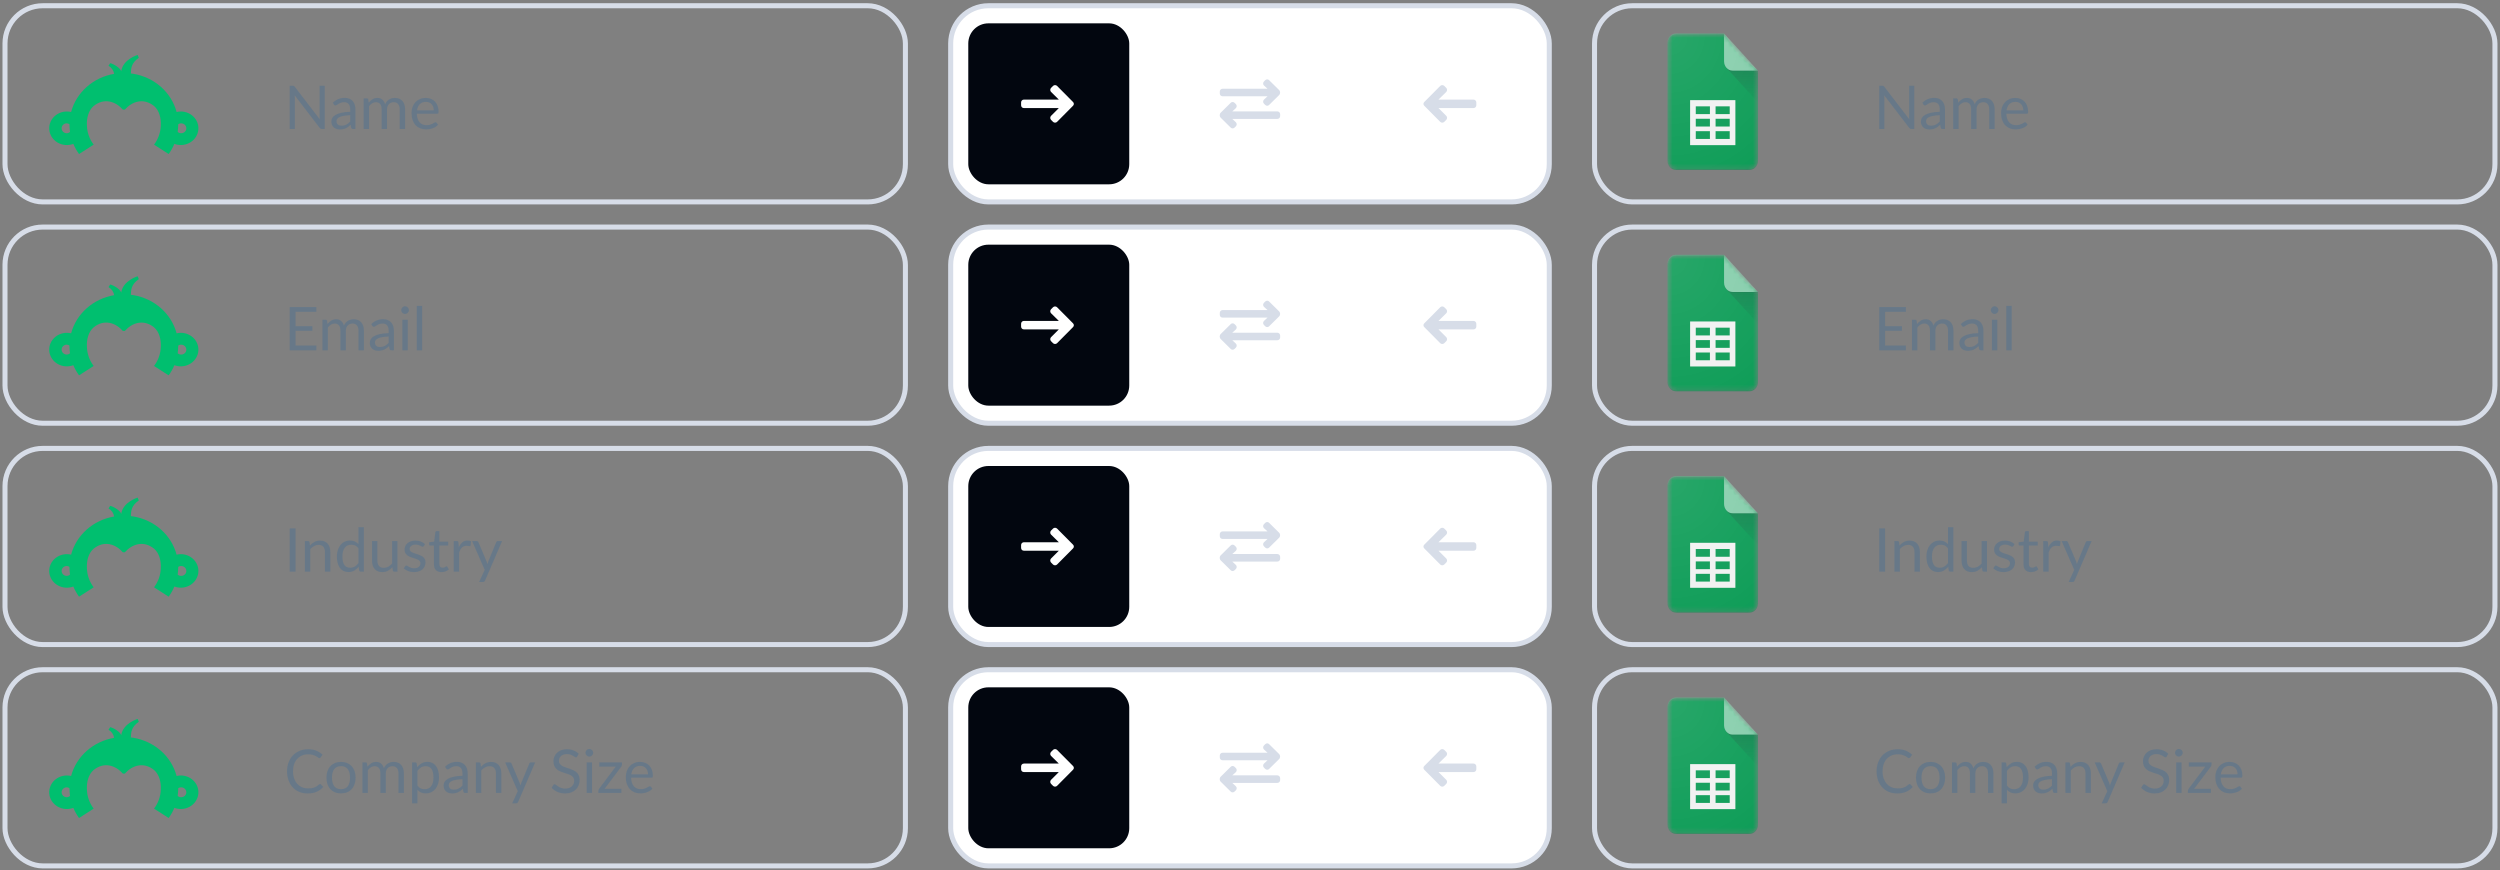 <?xml version="1.0" encoding="UTF-8"?> <svg xmlns="http://www.w3.org/2000/svg" width="497" height="173" viewBox="0 0 497 173" fill="none"><rect x="0" y="0" width="497" height="173" fill="#808080" stroke="none"/><g clip-path="url(#clip0_495_6907)"><path d="M35.945 22.166C35.663 22.168 35.382 22.201 35.108 22.266C34.597 20.354 33.52 18.621 32.004 17.275C30.488 15.93 28.597 15.028 26.558 14.678C26.372 14.646 26.204 14.623 26.015 14.601C26.045 13.629 26.093 12.506 27.596 11.495L27.359 10.924C27.359 10.924 24.434 11.781 24.095 14.172C23.948 13.524 22.595 12.712 21.911 12.558L21.575 13.075C21.874 13.247 22.129 13.48 22.321 13.757C22.514 14.034 22.639 14.349 22.688 14.678C20.648 15.027 18.758 15.928 17.241 17.273C15.724 18.619 14.646 20.351 14.135 22.264C13.599 22.136 13.04 22.131 12.502 22.248C11.964 22.366 11.462 22.603 11.039 22.94C10.615 23.277 10.281 23.705 10.064 24.188C9.847 24.672 9.752 25.197 9.789 25.722C9.825 26.246 9.992 26.755 10.274 27.207C10.556 27.659 10.946 28.041 11.413 28.322C11.88 28.603 12.409 28.775 12.959 28.824C13.509 28.873 14.063 28.797 14.576 28.604C14.874 29.314 15.256 29.991 15.713 30.621L18.62 28.755L18.596 28.724C17.785 27.635 17.327 26.343 17.279 25.009C17.192 23.489 17.579 21.978 18.602 21.089C20.702 19.375 22.994 20.161 24.428 21.795H24.815C26.249 20.161 28.538 19.384 30.641 21.089C31.661 21.978 32.051 23.489 31.964 25.009C31.916 26.343 31.458 27.635 30.647 28.724L30.623 28.755L33.53 30.621C33.987 29.991 34.368 29.314 34.667 28.604C35.146 28.782 35.661 28.857 36.174 28.825C36.687 28.792 37.187 28.652 37.636 28.415C38.087 28.178 38.476 27.849 38.778 27.452C39.079 27.055 39.285 26.6 39.381 26.118C39.477 25.637 39.46 25.142 39.331 24.667C39.203 24.193 38.967 23.751 38.639 23.373C38.312 22.996 37.901 22.692 37.435 22.483C36.97 22.273 36.462 22.165 35.948 22.163L35.945 22.166ZM13.229 26.486C12.964 26.473 12.716 26.363 12.533 26.18C12.351 25.997 12.25 25.754 12.25 25.502C12.25 25.25 12.351 25.007 12.533 24.824C12.716 24.641 12.964 24.531 13.229 24.518C13.436 24.519 13.637 24.579 13.808 24.689C13.817 25.206 13.854 25.722 13.919 26.235C13.729 26.397 13.484 26.486 13.229 26.486ZM36.014 26.486C35.759 26.486 35.514 26.397 35.324 26.235C35.389 25.722 35.426 25.206 35.435 24.689C35.59 24.589 35.772 24.531 35.959 24.521C36.147 24.512 36.333 24.551 36.499 24.635C36.665 24.719 36.803 24.845 36.9 24.998C36.996 25.152 37.047 25.328 37.046 25.506C37.046 25.635 37.019 25.763 36.966 25.882C36.914 26.001 36.838 26.11 36.742 26.201C36.645 26.291 36.532 26.363 36.406 26.413C36.281 26.462 36.147 26.487 36.011 26.486H36.014Z" fill="#00BF6F"></path></g><path d="M64.558 17.043V25.641H63.976C63.884 25.641 63.806 25.625 63.742 25.593C63.682 25.561 63.622 25.507 63.562 25.431L58.588 18.951C58.596 19.051 58.602 19.149 58.606 19.245C58.61 19.341 58.612 19.431 58.612 19.515V25.641H57.592V17.043H58.192C58.244 17.043 58.288 17.047 58.324 17.055C58.36 17.059 58.392 17.069 58.42 17.085C58.448 17.097 58.476 17.117 58.504 17.145C58.532 17.169 58.562 17.201 58.594 17.241L63.568 23.715C63.56 23.611 63.552 23.511 63.544 23.415C63.54 23.315 63.538 23.221 63.538 23.133V17.043H64.558ZM69.622 22.905C69.13 22.921 68.71 22.961 68.362 23.025C68.018 23.085 67.736 23.165 67.516 23.265C67.3 23.365 67.142 23.483 67.042 23.619C66.946 23.755 66.898 23.907 66.898 24.075C66.898 24.235 66.924 24.373 66.976 24.489C67.028 24.605 67.098 24.701 67.186 24.777C67.278 24.849 67.384 24.903 67.504 24.939C67.628 24.971 67.76 24.987 67.9 24.987C68.088 24.987 68.26 24.969 68.416 24.933C68.572 24.893 68.718 24.837 68.854 24.765C68.994 24.693 69.126 24.607 69.25 24.507C69.378 24.407 69.502 24.293 69.622 24.165V22.905ZM66.172 20.421C66.508 20.097 66.87 19.855 67.258 19.695C67.646 19.535 68.076 19.455 68.548 19.455C68.888 19.455 69.19 19.511 69.454 19.623C69.718 19.735 69.94 19.891 70.12 20.091C70.3 20.291 70.436 20.533 70.528 20.817C70.62 21.101 70.666 21.413 70.666 21.753V25.641H70.192C70.088 25.641 70.008 25.625 69.952 25.593C69.896 25.557 69.852 25.489 69.82 25.389L69.7 24.813C69.54 24.961 69.384 25.093 69.232 25.209C69.08 25.321 68.92 25.417 68.752 25.497C68.584 25.573 68.404 25.631 68.212 25.671C68.024 25.715 67.814 25.737 67.582 25.737C67.346 25.737 67.124 25.705 66.916 25.641C66.708 25.573 66.526 25.473 66.37 25.341C66.218 25.209 66.096 25.043 66.004 24.843C65.916 24.639 65.872 24.399 65.872 24.123C65.872 23.883 65.938 23.653 66.07 23.433C66.202 23.209 66.416 23.011 66.712 22.839C67.008 22.667 67.394 22.527 67.87 22.419C68.346 22.307 68.93 22.243 69.622 22.227V21.753C69.622 21.281 69.52 20.925 69.316 20.685C69.112 20.441 68.814 20.319 68.422 20.319C68.158 20.319 67.936 20.353 67.756 20.421C67.58 20.485 67.426 20.559 67.294 20.643C67.166 20.723 67.054 20.797 66.958 20.865C66.866 20.929 66.774 20.961 66.682 20.961C66.61 20.961 66.548 20.943 66.496 20.907C66.444 20.867 66.4 20.819 66.364 20.763L66.172 20.421ZM72.293 25.641V19.563H72.935C73.087 19.563 73.181 19.637 73.217 19.785L73.295 20.409C73.519 20.133 73.771 19.907 74.051 19.731C74.331 19.555 74.655 19.467 75.023 19.467C75.431 19.467 75.761 19.581 76.013 19.809C76.269 20.037 76.453 20.345 76.565 20.733C76.653 20.513 76.765 20.323 76.901 20.163C77.041 20.003 77.197 19.871 77.369 19.767C77.541 19.663 77.723 19.587 77.915 19.539C78.111 19.491 78.309 19.467 78.509 19.467C78.829 19.467 79.113 19.519 79.361 19.623C79.613 19.723 79.825 19.871 79.997 20.067C80.173 20.263 80.307 20.505 80.399 20.793C80.491 21.077 80.537 21.403 80.537 21.771V25.641H79.463V21.771C79.463 21.295 79.359 20.935 79.151 20.691C78.943 20.443 78.643 20.319 78.251 20.319C78.075 20.319 77.907 20.351 77.747 20.415C77.591 20.475 77.453 20.565 77.333 20.685C77.213 20.805 77.117 20.957 77.045 21.141C76.977 21.321 76.943 21.531 76.943 21.771V25.641H75.869V21.771C75.869 21.283 75.771 20.919 75.575 20.679C75.379 20.439 75.093 20.319 74.717 20.319C74.453 20.319 74.209 20.391 73.985 20.535C73.761 20.675 73.555 20.867 73.367 21.111V25.641H72.293ZM86.228 21.939C86.228 21.691 86.192 21.465 86.121 21.261C86.052 21.053 85.951 20.875 85.814 20.727C85.683 20.575 85.52 20.459 85.329 20.379C85.136 20.295 84.918 20.253 84.674 20.253C84.162 20.253 83.757 20.403 83.457 20.703C83.16 20.999 82.977 21.411 82.904 21.939H86.228ZM87.093 24.789C86.96 24.949 86.802 25.089 86.618 25.209C86.434 25.325 86.237 25.421 86.025 25.497C85.817 25.573 85.6 25.629 85.376 25.665C85.153 25.705 84.93 25.725 84.71 25.725C84.29 25.725 83.903 25.655 83.546 25.515C83.195 25.371 82.888 25.163 82.629 24.891C82.373 24.615 82.172 24.275 82.028 23.871C81.885 23.467 81.812 23.003 81.812 22.479C81.812 22.055 81.876 21.659 82.004 21.291C82.136 20.923 82.325 20.605 82.569 20.337C82.812 20.065 83.111 19.853 83.463 19.701C83.814 19.545 84.21 19.467 84.65 19.467C85.014 19.467 85.35 19.529 85.659 19.653C85.971 19.773 86.239 19.949 86.463 20.181C86.691 20.409 86.868 20.693 86.996 21.033C87.124 21.369 87.189 21.753 87.189 22.185C87.189 22.353 87.171 22.465 87.135 22.521C87.099 22.577 87.031 22.605 86.93 22.605H82.868C82.88 22.989 82.933 23.323 83.025 23.607C83.121 23.891 83.252 24.129 83.421 24.321C83.588 24.509 83.788 24.651 84.02 24.747C84.252 24.839 84.513 24.885 84.8 24.885C85.069 24.885 85.299 24.855 85.49 24.795C85.686 24.731 85.855 24.663 85.995 24.591C86.135 24.519 86.251 24.453 86.343 24.393C86.439 24.329 86.52 24.297 86.588 24.297C86.677 24.297 86.745 24.331 86.793 24.399L87.093 24.789Z" fill="#677888"></path><rect x="0.994" y="1.141" width="179" height="39" rx="7.5" stroke="#D7DDE8"></rect><rect x="188.994" y="1.141" width="119" height="39" rx="7.5" fill="white"></rect><rect x="192.494" y="4.641" width="32" height="32" rx="4" fill="#02060F"></rect><path d="M208.947 18.273L210.494 19.797H203.557C203.229 19.797 202.994 20.055 202.994 20.359V20.922C202.994 21.25 203.229 21.484 203.557 21.484H210.494L208.947 23.031C208.736 23.242 208.736 23.617 208.947 23.828L209.346 24.227C209.557 24.438 209.932 24.438 210.143 24.227L213.307 21.039C213.541 20.828 213.541 20.477 213.307 20.266L210.143 17.078C209.932 16.867 209.557 16.867 209.346 17.078L208.947 17.477C208.736 17.688 208.736 18.062 208.947 18.273Z" fill="white"></path><path d="M242.494 18.578C242.494 18.906 242.729 19.141 243.057 19.141H251.986L251.283 19.797C251.049 20.031 251.049 20.383 251.283 20.617L251.518 20.852C251.752 21.086 252.104 21.086 252.314 20.852L254.26 18.93C254.564 18.648 254.564 18.156 254.26 17.875L252.314 15.953C252.104 15.719 251.752 15.719 251.518 15.953L251.283 16.188C251.049 16.422 251.049 16.773 251.283 17.008L251.986 17.641H243.057C242.729 17.641 242.494 17.898 242.494 18.203V18.578ZM253.932 22.141H244.979L245.682 21.508C245.916 21.273 245.916 20.922 245.682 20.688L245.447 20.453C245.213 20.219 244.861 20.219 244.65 20.453L242.705 22.375C242.4 22.656 242.4 23.148 242.705 23.43L244.65 25.352C244.861 25.586 245.213 25.586 245.447 25.352L245.682 25.117C245.916 24.883 245.916 24.531 245.682 24.297L244.979 23.641H253.932C254.236 23.641 254.494 23.406 254.494 23.078V22.703C254.494 22.398 254.236 22.141 253.932 22.141Z" fill="#D7DDE8"></path><rect x="272.494" y="4.641" width="32" height="32" rx="4" fill="white"></rect><path d="M287.518 23.031L285.971 21.484H292.932C293.236 21.484 293.494 21.25 293.494 20.922V20.359C293.494 20.055 293.236 19.797 292.932 19.797H285.971L287.518 18.273C287.729 18.062 287.729 17.688 287.518 17.477L287.119 17.078C286.908 16.867 286.533 16.867 286.322 17.078L283.158 20.266C282.924 20.477 282.924 20.828 283.158 21.039L286.322 24.227C286.533 24.438 286.908 24.438 287.119 24.227L287.518 23.828C287.729 23.617 287.729 23.242 287.518 23.031Z" fill="#D7DDE8"></path><rect x="188.994" y="1.141" width="119" height="39" rx="7.5" stroke="#D7DDE8"></rect><mask id="mask0_495_6907" style="mask-type:alpha" maskUnits="userSpaceOnUse" x="331" y="6" width="19" height="28"><path d="M342.744 6.641H333.182C332.254 6.641 331.494 7.474 331.494 8.492V31.941C331.494 32.959 332.254 33.792 333.182 33.792H347.807C348.735 33.792 349.494 32.959 349.494 31.941V14.046L342.744 6.641Z" fill="white"></path></mask><g mask="url(#mask0_495_6907)"><path d="M342.744 6.641H333.182C332.254 6.641 331.494 7.474 331.494 8.492V31.941C331.494 32.959 332.254 33.792 333.182 33.792H347.807C348.735 33.792 349.494 32.959 349.494 31.941V14.046L345.557 10.96L342.744 6.641Z" fill="#0F9D58"></path></g><mask id="mask1_495_6907" style="mask-type:alpha" maskUnits="userSpaceOnUse" x="331" y="6" width="19" height="28"><path d="M342.744 6.641H333.182C332.254 6.641 331.494 7.474 331.494 8.492V31.941C331.494 32.959 332.254 33.792 333.182 33.792H347.807C348.735 33.792 349.494 32.959 349.494 31.941V14.046L342.744 6.641Z" fill="white"></path></mask><g mask="url(#mask1_495_6907)"><path d="M335.994 19.908V28.855H344.994V19.908H335.994ZM339.932 27.621H337.119V26.078H339.932V27.621ZM339.932 25.153H337.119V23.61H339.932V25.153ZM339.932 22.684H337.119V21.142H339.932V22.684ZM343.869 27.621H341.057V26.078H343.869V27.621ZM343.869 25.153H341.057V23.61H343.869V25.153ZM343.869 22.684H341.057V21.142H343.869V22.684Z" fill="#F1F1F1"></path></g><mask id="mask2_495_6907" style="mask-type:alpha" maskUnits="userSpaceOnUse" x="331" y="6" width="19" height="28"><path d="M342.744 6.641H333.182C332.254 6.641 331.494 7.474 331.494 8.492V31.941C331.494 32.959 332.254 33.792 333.182 33.792H347.807C348.735 33.792 349.494 32.959 349.494 31.941V14.046L342.744 6.641Z" fill="white"></path></mask><g mask="url(#mask2_495_6907)"><path d="M343.238 13.504L349.495 20.366V14.045L343.238 13.504Z" fill="url(#paint0_linear_495_6907)"></path></g><mask id="mask3_495_6907" style="mask-type:alpha" maskUnits="userSpaceOnUse" x="331" y="6" width="19" height="28"><path d="M342.744 6.641H333.182C332.254 6.641 331.494 7.474 331.494 8.492V31.941C331.494 32.959 332.254 33.792 333.182 33.792H347.807C348.735 33.792 349.494 32.959 349.494 31.941V14.046L342.744 6.641Z" fill="white"></path></mask><g mask="url(#mask3_495_6907)"><path d="M342.744 6.641V12.194C342.744 13.217 343.499 14.046 344.432 14.046H349.494L342.744 6.641Z" fill="#87CEAC"></path></g><mask id="mask4_495_6907" style="mask-type:alpha" maskUnits="userSpaceOnUse" x="331" y="6" width="19" height="28"><path d="M342.744 6.641H333.182C332.254 6.641 331.494 7.474 331.494 8.492V31.941C331.494 32.959 332.254 33.792 333.182 33.792H347.807C348.735 33.792 349.494 32.959 349.494 31.941V14.046L342.744 6.641Z" fill="white"></path></mask><g mask="url(#mask4_495_6907)"><path d="M333.182 6.641C332.254 6.641 331.494 7.474 331.494 8.492V8.646C331.494 7.628 332.254 6.795 333.182 6.795H342.744V6.641H333.182Z" fill="white" fill-opacity="0.2"></path></g><mask id="mask5_495_6907" style="mask-type:alpha" maskUnits="userSpaceOnUse" x="331" y="6" width="19" height="28"><path d="M342.744 6.641H333.182C332.254 6.641 331.494 7.474 331.494 8.492V31.941C331.494 32.959 332.254 33.792 333.182 33.792H347.807C348.735 33.792 349.494 32.959 349.494 31.941V14.046L342.744 6.641Z" fill="white"></path></mask><g mask="url(#mask5_495_6907)"><path d="M347.807 33.638H333.182C332.254 33.638 331.494 32.804 331.494 31.786V31.941C331.494 32.959 332.254 33.792 333.182 33.792H347.807C348.735 33.792 349.494 32.959 349.494 31.941V31.786C349.494 32.804 348.735 33.638 347.807 33.638Z" fill="#263238" fill-opacity="0.2"></path></g><mask id="mask6_495_6907" style="mask-type:alpha" maskUnits="userSpaceOnUse" x="331" y="6" width="19" height="28"><path d="M342.744 6.641H333.182C332.254 6.641 331.494 7.474 331.494 8.492V31.941C331.494 32.959 332.254 33.792 333.182 33.792H347.807C348.735 33.792 349.494 32.959 349.494 31.941V14.046L342.744 6.641Z" fill="white"></path></mask><g mask="url(#mask6_495_6907)"><path d="M344.432 14.046C343.499 14.046 342.744 13.217 342.744 12.194V12.349C342.744 13.371 343.499 14.2 344.432 14.2H349.494V14.046H344.432Z" fill="#263238" fill-opacity="0.1"></path></g><path d="M342.744 6.641H333.182C332.254 6.641 331.494 7.474 331.494 8.492V31.941C331.494 32.959 332.254 33.792 333.182 33.792H347.807C348.735 33.792 349.494 32.959 349.494 31.941V14.046L342.744 6.641Z" fill="url(#paint1_radial_495_6907)"></path><path d="M380.558 17.043V25.641H379.976C379.884 25.641 379.806 25.625 379.742 25.593C379.682 25.561 379.622 25.507 379.562 25.431L374.588 18.951C374.596 19.051 374.602 19.149 374.606 19.245C374.61 19.341 374.612 19.431 374.612 19.515V25.641H373.592V17.043H374.192C374.244 17.043 374.288 17.047 374.324 17.055C374.36 17.059 374.392 17.069 374.42 17.085C374.448 17.097 374.476 17.117 374.504 17.145C374.532 17.169 374.562 17.201 374.594 17.241L379.568 23.715C379.56 23.611 379.552 23.511 379.544 23.415C379.54 23.315 379.538 23.221 379.538 23.133V17.043H380.558ZM385.622 22.905C385.13 22.921 384.71 22.961 384.362 23.025C384.018 23.085 383.736 23.165 383.516 23.265C383.3 23.365 383.142 23.483 383.042 23.619C382.946 23.755 382.898 23.907 382.898 24.075C382.898 24.235 382.924 24.373 382.976 24.489C383.028 24.605 383.098 24.701 383.186 24.777C383.278 24.849 383.384 24.903 383.504 24.939C383.628 24.971 383.76 24.987 383.9 24.987C384.088 24.987 384.26 24.969 384.416 24.933C384.572 24.893 384.718 24.837 384.854 24.765C384.994 24.693 385.126 24.607 385.25 24.507C385.378 24.407 385.502 24.293 385.622 24.165V22.905ZM382.172 20.421C382.508 20.097 382.87 19.855 383.258 19.695C383.646 19.535 384.076 19.455 384.548 19.455C384.888 19.455 385.19 19.511 385.454 19.623C385.718 19.735 385.94 19.891 386.12 20.091C386.3 20.291 386.436 20.533 386.528 20.817C386.62 21.101 386.666 21.413 386.666 21.753V25.641H386.192C386.088 25.641 386.008 25.625 385.952 25.593C385.896 25.557 385.852 25.489 385.82 25.389L385.7 24.813C385.54 24.961 385.384 25.093 385.232 25.209C385.08 25.321 384.92 25.417 384.752 25.497C384.584 25.573 384.404 25.631 384.212 25.671C384.024 25.715 383.814 25.737 383.582 25.737C383.346 25.737 383.124 25.705 382.916 25.641C382.708 25.573 382.526 25.473 382.37 25.341C382.218 25.209 382.096 25.043 382.004 24.843C381.916 24.639 381.872 24.399 381.872 24.123C381.872 23.883 381.938 23.653 382.07 23.433C382.202 23.209 382.416 23.011 382.712 22.839C383.008 22.667 383.394 22.527 383.87 22.419C384.346 22.307 384.93 22.243 385.622 22.227V21.753C385.622 21.281 385.52 20.925 385.316 20.685C385.112 20.441 384.814 20.319 384.422 20.319C384.158 20.319 383.936 20.353 383.756 20.421C383.58 20.485 383.426 20.559 383.294 20.643C383.166 20.723 383.054 20.797 382.958 20.865C382.866 20.929 382.774 20.961 382.682 20.961C382.61 20.961 382.548 20.943 382.496 20.907C382.444 20.867 382.4 20.819 382.364 20.763L382.172 20.421ZM388.293 25.641V19.563H388.935C389.087 19.563 389.181 19.637 389.217 19.785L389.295 20.409C389.519 20.133 389.771 19.907 390.051 19.731C390.331 19.555 390.655 19.467 391.023 19.467C391.431 19.467 391.761 19.581 392.013 19.809C392.269 20.037 392.453 20.345 392.565 20.733C392.653 20.513 392.765 20.323 392.901 20.163C393.041 20.003 393.197 19.871 393.369 19.767C393.541 19.663 393.723 19.587 393.915 19.539C394.111 19.491 394.309 19.467 394.509 19.467C394.829 19.467 395.113 19.519 395.361 19.623C395.613 19.723 395.825 19.871 395.997 20.067C396.173 20.263 396.307 20.505 396.399 20.793C396.491 21.077 396.537 21.403 396.537 21.771V25.641H395.463V21.771C395.463 21.295 395.359 20.935 395.151 20.691C394.943 20.443 394.643 20.319 394.251 20.319C394.075 20.319 393.907 20.351 393.747 20.415C393.591 20.475 393.453 20.565 393.333 20.685C393.213 20.805 393.117 20.957 393.045 21.141C392.977 21.321 392.943 21.531 392.943 21.771V25.641H391.869V21.771C391.869 21.283 391.771 20.919 391.575 20.679C391.379 20.439 391.093 20.319 390.717 20.319C390.453 20.319 390.209 20.391 389.985 20.535C389.761 20.675 389.555 20.867 389.367 21.111V25.641H388.293ZM402.228 21.939C402.228 21.691 402.192 21.465 402.12 21.261C402.052 21.053 401.95 20.875 401.814 20.727C401.682 20.575 401.52 20.459 401.328 20.379C401.136 20.295 400.918 20.253 400.674 20.253C400.162 20.253 399.756 20.403 399.456 20.703C399.16 20.999 398.976 21.411 398.904 21.939H402.228ZM403.092 24.789C402.96 24.949 402.802 25.089 402.618 25.209C402.434 25.325 402.236 25.421 402.024 25.497C401.816 25.573 401.6 25.629 401.376 25.665C401.152 25.705 400.93 25.725 400.71 25.725C400.29 25.725 399.902 25.655 399.546 25.515C399.194 25.371 398.888 25.163 398.628 24.891C398.372 24.615 398.172 24.275 398.028 23.871C397.884 23.467 397.812 23.003 397.812 22.479C397.812 22.055 397.876 21.659 398.004 21.291C398.136 20.923 398.324 20.605 398.568 20.337C398.812 20.065 399.11 19.853 399.462 19.701C399.814 19.545 400.21 19.467 400.65 19.467C401.014 19.467 401.35 19.529 401.658 19.653C401.97 19.773 402.238 19.949 402.462 20.181C402.69 20.409 402.868 20.693 402.996 21.033C403.124 21.369 403.188 21.753 403.188 22.185C403.188 22.353 403.17 22.465 403.134 22.521C403.098 22.577 403.03 22.605 402.93 22.605H398.868C398.88 22.989 398.932 23.323 399.024 23.607C399.12 23.891 399.252 24.129 399.42 24.321C399.588 24.509 399.788 24.651 400.02 24.747C400.252 24.839 400.512 24.885 400.8 24.885C401.068 24.885 401.298 24.855 401.49 24.795C401.686 24.731 401.854 24.663 401.994 24.591C402.134 24.519 402.25 24.453 402.342 24.393C402.438 24.329 402.52 24.297 402.588 24.297C402.676 24.297 402.744 24.331 402.792 24.399L403.092 24.789Z" fill="#677888"></path><rect x="316.994" y="1.141" width="179" height="39" rx="7.5" stroke="#D7DDE8"></rect><g clip-path="url(#clip1_495_6907)"><path d="M35.945 66.166C35.663 66.168 35.382 66.201 35.108 66.266C34.597 64.353 33.52 62.621 32.004 61.275C30.488 59.93 28.597 59.028 26.558 58.678C26.372 58.646 26.204 58.623 26.015 58.601C26.045 57.629 26.093 56.506 27.596 55.495L27.359 54.923C27.359 54.923 24.434 55.781 24.095 58.172C23.948 57.523 22.595 56.712 21.911 56.558L21.575 57.075C21.874 57.247 22.129 57.48 22.321 57.757C22.514 58.034 22.639 58.349 22.688 58.678C20.648 59.027 18.758 59.928 17.241 61.273C15.724 62.619 14.646 64.351 14.135 66.263C13.599 66.136 13.04 66.131 12.502 66.248C11.964 66.366 11.462 66.603 11.039 66.94C10.615 67.277 10.281 67.705 10.064 68.188C9.847 68.671 9.752 69.197 9.789 69.722C9.825 70.246 9.992 70.755 10.274 71.207C10.556 71.659 10.946 72.041 11.413 72.322C11.88 72.603 12.409 72.775 12.959 72.824C13.509 72.873 14.063 72.797 14.576 72.603C14.874 73.314 15.256 73.991 15.713 74.621L18.62 72.755L18.596 72.724C17.785 71.635 17.327 70.343 17.279 69.009C17.192 67.489 17.579 65.978 18.602 65.089C20.702 63.375 22.994 64.161 24.428 65.795H24.815C26.249 64.161 28.538 63.383 30.641 65.089C31.661 65.978 32.051 67.489 31.964 69.009C31.916 70.343 31.458 71.635 30.647 72.724L30.623 72.755L33.53 74.621C33.987 73.991 34.368 73.314 34.667 72.603C35.146 72.782 35.661 72.857 36.174 72.825C36.687 72.792 37.187 72.652 37.636 72.415C38.087 72.178 38.476 71.849 38.778 71.452C39.079 71.055 39.285 70.6 39.381 70.118C39.477 69.637 39.46 69.141 39.331 68.667C39.203 68.193 38.967 67.751 38.639 67.373C38.312 66.996 37.901 66.692 37.435 66.483C36.97 66.273 36.462 66.165 35.948 66.163L35.945 66.166ZM13.229 70.486C12.964 70.473 12.716 70.363 12.533 70.18C12.351 69.997 12.25 69.754 12.25 69.502C12.25 69.25 12.351 69.007 12.533 68.824C12.716 68.641 12.964 68.531 13.229 68.518C13.436 68.519 13.637 68.579 13.808 68.689C13.817 69.206 13.854 69.722 13.919 70.235C13.729 70.397 13.484 70.486 13.229 70.486ZM36.014 70.486C35.759 70.486 35.514 70.397 35.324 70.235C35.389 69.722 35.426 69.206 35.435 68.689C35.59 68.589 35.772 68.531 35.959 68.521C36.147 68.512 36.333 68.551 36.499 68.635C36.665 68.719 36.803 68.845 36.9 68.998C36.996 69.152 37.047 69.328 37.046 69.506C37.046 69.635 37.019 69.763 36.966 69.882C36.914 70.001 36.838 70.109 36.742 70.201C36.645 70.291 36.532 70.364 36.406 70.413C36.281 70.462 36.147 70.487 36.011 70.486H36.014Z" fill="#00BF6F"></path></g><path d="M62.896 68.693L62.89 69.641H57.592V61.043H62.89V61.991H58.756V64.847H62.104V65.759H58.756V68.693H62.896ZM64.102 69.641V63.563H64.744C64.896 63.563 64.99 63.637 65.026 63.785L65.104 64.409C65.328 64.133 65.58 63.907 65.86 63.731C66.14 63.555 66.464 63.467 66.832 63.467C67.24 63.467 67.57 63.581 67.822 63.809C68.078 64.037 68.262 64.345 68.374 64.733C68.462 64.513 68.574 64.323 68.71 64.163C68.85 64.003 69.006 63.871 69.178 63.767C69.35 63.663 69.532 63.587 69.724 63.539C69.92 63.491 70.118 63.467 70.318 63.467C70.638 63.467 70.922 63.519 71.17 63.623C71.422 63.723 71.634 63.871 71.806 64.067C71.982 64.263 72.116 64.505 72.208 64.793C72.3 65.077 72.346 65.403 72.346 65.771V69.641H71.272V65.771C71.272 65.295 71.168 64.935 70.96 64.691C70.752 64.443 70.452 64.319 70.06 64.319C69.884 64.319 69.716 64.351 69.556 64.415C69.4 64.475 69.262 64.565 69.142 64.685C69.022 64.805 68.926 64.957 68.854 65.141C68.786 65.321 68.752 65.531 68.752 65.771V69.641H67.678V65.771C67.678 65.283 67.58 64.919 67.384 64.679C67.188 64.439 66.902 64.319 66.526 64.319C66.262 64.319 66.018 64.391 65.794 64.535C65.57 64.675 65.364 64.867 65.176 65.111V69.641H64.102ZM77.263 66.905C76.771 66.921 76.351 66.961 76.003 67.025C75.659 67.085 75.377 67.165 75.157 67.265C74.941 67.365 74.783 67.483 74.683 67.619C74.587 67.755 74.539 67.907 74.539 68.075C74.539 68.235 74.565 68.373 74.617 68.489C74.669 68.605 74.739 68.701 74.827 68.777C74.919 68.849 75.025 68.903 75.145 68.939C75.269 68.971 75.401 68.987 75.541 68.987C75.729 68.987 75.901 68.969 76.057 68.933C76.213 68.893 76.359 68.837 76.495 68.765C76.635 68.693 76.767 68.607 76.891 68.507C77.019 68.407 77.143 68.293 77.263 68.165V66.905ZM73.813 64.421C74.149 64.097 74.511 63.855 74.899 63.695C75.287 63.535 75.717 63.455 76.189 63.455C76.529 63.455 76.831 63.511 77.095 63.623C77.359 63.735 77.581 63.891 77.761 64.091C77.941 64.291 78.077 64.533 78.169 64.817C78.261 65.101 78.307 65.413 78.307 65.753V69.641H77.833C77.729 69.641 77.649 69.625 77.593 69.593C77.537 69.557 77.493 69.489 77.461 69.389L77.341 68.813C77.181 68.961 77.025 69.093 76.873 69.209C76.721 69.321 76.561 69.417 76.393 69.497C76.225 69.573 76.045 69.631 75.853 69.671C75.665 69.715 75.455 69.737 75.223 69.737C74.987 69.737 74.765 69.705 74.557 69.641C74.349 69.573 74.167 69.473 74.011 69.341C73.859 69.209 73.737 69.043 73.645 68.843C73.557 68.639 73.513 68.399 73.513 68.123C73.513 67.883 73.579 67.653 73.711 67.433C73.843 67.209 74.057 67.011 74.353 66.839C74.649 66.667 75.035 66.527 75.511 66.419C75.987 66.307 76.571 66.243 77.263 66.227V65.753C77.263 65.281 77.161 64.925 76.957 64.685C76.753 64.441 76.455 64.319 76.063 64.319C75.799 64.319 75.577 64.353 75.397 64.421C75.221 64.485 75.067 64.559 74.935 64.643C74.807 64.723 74.695 64.797 74.599 64.865C74.507 64.929 74.415 64.961 74.323 64.961C74.251 64.961 74.189 64.943 74.137 64.907C74.085 64.867 74.041 64.819 74.005 64.763L73.813 64.421ZM81.062 63.563V69.641H79.994V63.563H81.062ZM81.29 61.655C81.29 61.759 81.268 61.857 81.224 61.949C81.184 62.037 81.128 62.117 81.056 62.189C80.988 62.257 80.906 62.311 80.81 62.351C80.718 62.391 80.62 62.411 80.516 62.411C80.412 62.411 80.314 62.391 80.222 62.351C80.134 62.311 80.056 62.257 79.988 62.189C79.92 62.117 79.866 62.037 79.826 61.949C79.786 61.857 79.766 61.759 79.766 61.655C79.766 61.551 79.786 61.453 79.826 61.361C79.866 61.265 79.92 61.183 79.988 61.115C80.056 61.043 80.134 60.987 80.222 60.947C80.314 60.907 80.412 60.887 80.516 60.887C80.62 60.887 80.718 60.907 80.81 60.947C80.906 60.987 80.988 61.043 81.056 61.115C81.128 61.183 81.184 61.265 81.224 61.361C81.268 61.453 81.29 61.551 81.29 61.655ZM83.921 60.803V69.641H82.853V60.803H83.921Z" fill="#677888"></path><rect x="0.994" y="45.141" width="179" height="39" rx="7.5" stroke="#D7DDE8"></rect><rect x="188.994" y="45.141" width="119" height="39" rx="7.5" fill="white"></rect><rect x="192.494" y="48.641" width="32" height="32" rx="4" fill="#02060F"></rect><path d="M208.947 62.273L210.494 63.797H203.557C203.229 63.797 202.994 64.055 202.994 64.359V64.922C202.994 65.25 203.229 65.484 203.557 65.484H210.494L208.947 67.031C208.736 67.242 208.736 67.617 208.947 67.828L209.346 68.227C209.557 68.438 209.932 68.438 210.143 68.227L213.307 65.039C213.541 64.828 213.541 64.477 213.307 64.266L210.143 61.078C209.932 60.867 209.557 60.867 209.346 61.078L208.947 61.477C208.736 61.688 208.736 62.062 208.947 62.273Z" fill="white"></path><path d="M242.494 62.578C242.494 62.906 242.729 63.141 243.057 63.141H251.986L251.283 63.797C251.049 64.031 251.049 64.383 251.283 64.617L251.518 64.852C251.752 65.086 252.104 65.086 252.314 64.852L254.26 62.93C254.564 62.648 254.564 62.156 254.26 61.875L252.314 59.953C252.104 59.719 251.752 59.719 251.518 59.953L251.283 60.188C251.049 60.422 251.049 60.773 251.283 61.008L251.986 61.641H243.057C242.729 61.641 242.494 61.898 242.494 62.203V62.578ZM253.932 66.141H244.979L245.682 65.508C245.916 65.273 245.916 64.922 245.682 64.688L245.447 64.453C245.213 64.219 244.861 64.219 244.65 64.453L242.705 66.375C242.4 66.656 242.4 67.148 242.705 67.43L244.65 69.352C244.861 69.586 245.213 69.586 245.447 69.352L245.682 69.117C245.916 68.883 245.916 68.531 245.682 68.297L244.979 67.641H253.932C254.236 67.641 254.494 67.406 254.494 67.078V66.703C254.494 66.398 254.236 66.141 253.932 66.141Z" fill="#D7DDE8"></path><rect x="272.494" y="48.641" width="32" height="32" rx="4" fill="white"></rect><path d="M287.518 67.031L285.971 65.484H292.932C293.236 65.484 293.494 65.25 293.494 64.922V64.359C293.494 64.055 293.236 63.797 292.932 63.797H285.971L287.518 62.273C287.729 62.062 287.729 61.688 287.518 61.477L287.119 61.078C286.908 60.867 286.533 60.867 286.322 61.078L283.158 64.266C282.924 64.477 282.924 64.828 283.158 65.039L286.322 68.227C286.533 68.438 286.908 68.438 287.119 68.227L287.518 67.828C287.729 67.617 287.729 67.242 287.518 67.031Z" fill="#D7DDE8"></path><rect x="188.994" y="45.141" width="119" height="39" rx="7.5" stroke="#D7DDE8"></rect><mask id="mask7_495_6907" style="mask-type:alpha" maskUnits="userSpaceOnUse" x="331" y="50" width="19" height="28"><path d="M342.744 50.641H333.182C332.254 50.641 331.494 51.474 331.494 52.492V75.941C331.494 76.959 332.254 77.792 333.182 77.792H347.807C348.735 77.792 349.494 76.959 349.494 75.941V58.045L342.744 50.641Z" fill="white"></path></mask><g mask="url(#mask7_495_6907)"><path d="M342.744 50.641H333.182C332.254 50.641 331.494 51.474 331.494 52.492V75.941C331.494 76.959 332.254 77.792 333.182 77.792H347.807C348.735 77.792 349.494 76.959 349.494 75.941V58.045L345.557 54.96L342.744 50.641Z" fill="#0F9D58"></path></g><mask id="mask8_495_6907" style="mask-type:alpha" maskUnits="userSpaceOnUse" x="331" y="50" width="19" height="28"><path d="M342.744 50.641H333.182C332.254 50.641 331.494 51.474 331.494 52.492V75.941C331.494 76.959 332.254 77.792 333.182 77.792H347.807C348.735 77.792 349.494 76.959 349.494 75.941V58.045L342.744 50.641Z" fill="white"></path></mask><g mask="url(#mask8_495_6907)"><path d="M335.994 63.908V72.855H344.994V63.908H335.994ZM339.932 71.621H337.119V70.078H339.932V71.621ZM339.932 69.153H337.119V67.61H339.932V69.153ZM339.932 66.684H337.119V65.142H339.932V66.684ZM343.869 71.621H341.057V70.078H343.869V71.621ZM343.869 69.153H341.057V67.61H343.869V69.153ZM343.869 66.684H341.057V65.142H343.869V66.684Z" fill="#F1F1F1"></path></g><mask id="mask9_495_6907" style="mask-type:alpha" maskUnits="userSpaceOnUse" x="331" y="50" width="19" height="28"><path d="M342.744 50.641H333.182C332.254 50.641 331.494 51.474 331.494 52.492V75.941C331.494 76.959 332.254 77.792 333.182 77.792H347.807C348.735 77.792 349.494 76.959 349.494 75.941V58.045L342.744 50.641Z" fill="white"></path></mask><g mask="url(#mask9_495_6907)"><path d="M343.238 57.504L349.495 64.366V58.045L343.238 57.504Z" fill="url(#paint2_linear_495_6907)"></path></g><mask id="mask10_495_6907" style="mask-type:alpha" maskUnits="userSpaceOnUse" x="331" y="50" width="19" height="28"><path d="M342.744 50.641H333.182C332.254 50.641 331.494 51.474 331.494 52.492V75.941C331.494 76.959 332.254 77.792 333.182 77.792H347.807C348.735 77.792 349.494 76.959 349.494 75.941V58.045L342.744 50.641Z" fill="white"></path></mask><g mask="url(#mask10_495_6907)"><path d="M342.744 50.641V56.194C342.744 57.217 343.499 58.045 344.432 58.045H349.494L342.744 50.641Z" fill="#87CEAC"></path></g><mask id="mask11_495_6907" style="mask-type:alpha" maskUnits="userSpaceOnUse" x="331" y="50" width="19" height="28"><path d="M342.744 50.641H333.182C332.254 50.641 331.494 51.474 331.494 52.492V75.941C331.494 76.959 332.254 77.792 333.182 77.792H347.807C348.735 77.792 349.494 76.959 349.494 75.941V58.045L342.744 50.641Z" fill="white"></path></mask><g mask="url(#mask11_495_6907)"><path d="M333.182 50.641C332.254 50.641 331.494 51.474 331.494 52.492V52.646C331.494 51.628 332.254 50.795 333.182 50.795H342.744V50.641H333.182Z" fill="white" fill-opacity="0.2"></path></g><mask id="mask12_495_6907" style="mask-type:alpha" maskUnits="userSpaceOnUse" x="331" y="50" width="19" height="28"><path d="M342.744 50.641H333.182C332.254 50.641 331.494 51.474 331.494 52.492V75.941C331.494 76.959 332.254 77.792 333.182 77.792H347.807C348.735 77.792 349.494 76.959 349.494 75.941V58.045L342.744 50.641Z" fill="white"></path></mask><g mask="url(#mask12_495_6907)"><path d="M347.807 77.638H333.182C332.254 77.638 331.494 76.804 331.494 75.786V75.941C331.494 76.959 332.254 77.792 333.182 77.792H347.807C348.735 77.792 349.494 76.959 349.494 75.941V75.786C349.494 76.804 348.735 77.638 347.807 77.638Z" fill="#263238" fill-opacity="0.2"></path></g><mask id="mask13_495_6907" style="mask-type:alpha" maskUnits="userSpaceOnUse" x="331" y="50" width="19" height="28"><path d="M342.744 50.641H333.182C332.254 50.641 331.494 51.474 331.494 52.492V75.941C331.494 76.959 332.254 77.792 333.182 77.792H347.807C348.735 77.792 349.494 76.959 349.494 75.941V58.045L342.744 50.641Z" fill="white"></path></mask><g mask="url(#mask13_495_6907)"><path d="M344.432 58.045C343.499 58.045 342.744 57.217 342.744 56.194V56.349C342.744 57.371 343.499 58.2 344.432 58.2H349.494V58.045H344.432Z" fill="#263238" fill-opacity="0.1"></path></g><path d="M342.744 50.641H333.182C332.254 50.641 331.494 51.474 331.494 52.492V75.941C331.494 76.959 332.254 77.792 333.182 77.792H347.807C348.735 77.792 349.494 76.959 349.494 75.941V58.045L342.744 50.641Z" fill="url(#paint3_radial_495_6907)"></path><path d="M378.896 68.693L378.89 69.641H373.592V61.043H378.89V61.991H374.756V64.847H378.104V65.759H374.756V68.693H378.896ZM380.102 69.641V63.563H380.744C380.896 63.563 380.99 63.637 381.026 63.785L381.104 64.409C381.328 64.133 381.58 63.907 381.86 63.731C382.14 63.555 382.464 63.467 382.832 63.467C383.24 63.467 383.57 63.581 383.822 63.809C384.078 64.037 384.262 64.345 384.374 64.733C384.462 64.513 384.574 64.323 384.71 64.163C384.85 64.003 385.006 63.871 385.178 63.767C385.35 63.663 385.532 63.587 385.724 63.539C385.92 63.491 386.118 63.467 386.318 63.467C386.638 63.467 386.922 63.519 387.17 63.623C387.422 63.723 387.634 63.871 387.806 64.067C387.982 64.263 388.116 64.505 388.208 64.793C388.3 65.077 388.346 65.403 388.346 65.771V69.641H387.272V65.771C387.272 65.295 387.168 64.935 386.96 64.691C386.752 64.443 386.452 64.319 386.06 64.319C385.884 64.319 385.716 64.351 385.556 64.415C385.4 64.475 385.262 64.565 385.142 64.685C385.022 64.805 384.926 64.957 384.854 65.141C384.786 65.321 384.752 65.531 384.752 65.771V69.641H383.678V65.771C383.678 65.283 383.58 64.919 383.384 64.679C383.188 64.439 382.902 64.319 382.526 64.319C382.262 64.319 382.018 64.391 381.794 64.535C381.57 64.675 381.364 64.867 381.176 65.111V69.641H380.102ZM393.263 66.905C392.771 66.921 392.351 66.961 392.003 67.025C391.659 67.085 391.377 67.165 391.157 67.265C390.941 67.365 390.783 67.483 390.683 67.619C390.587 67.755 390.539 67.907 390.539 68.075C390.539 68.235 390.565 68.373 390.617 68.489C390.669 68.605 390.739 68.701 390.827 68.777C390.919 68.849 391.025 68.903 391.145 68.939C391.269 68.971 391.401 68.987 391.541 68.987C391.729 68.987 391.901 68.969 392.057 68.933C392.213 68.893 392.359 68.837 392.495 68.765C392.635 68.693 392.767 68.607 392.891 68.507C393.019 68.407 393.143 68.293 393.263 68.165V66.905ZM389.813 64.421C390.149 64.097 390.511 63.855 390.899 63.695C391.287 63.535 391.717 63.455 392.189 63.455C392.529 63.455 392.831 63.511 393.095 63.623C393.359 63.735 393.581 63.891 393.761 64.091C393.941 64.291 394.077 64.533 394.169 64.817C394.261 65.101 394.307 65.413 394.307 65.753V69.641H393.833C393.729 69.641 393.649 69.625 393.593 69.593C393.537 69.557 393.493 69.489 393.461 69.389L393.341 68.813C393.181 68.961 393.025 69.093 392.873 69.209C392.721 69.321 392.561 69.417 392.393 69.497C392.225 69.573 392.045 69.631 391.853 69.671C391.665 69.715 391.455 69.737 391.223 69.737C390.987 69.737 390.765 69.705 390.557 69.641C390.349 69.573 390.167 69.473 390.011 69.341C389.859 69.209 389.737 69.043 389.645 68.843C389.557 68.639 389.513 68.399 389.513 68.123C389.513 67.883 389.579 67.653 389.711 67.433C389.843 67.209 390.057 67.011 390.353 66.839C390.649 66.667 391.035 66.527 391.511 66.419C391.987 66.307 392.571 66.243 393.263 66.227V65.753C393.263 65.281 393.161 64.925 392.957 64.685C392.753 64.441 392.455 64.319 392.063 64.319C391.799 64.319 391.577 64.353 391.397 64.421C391.221 64.485 391.067 64.559 390.935 64.643C390.807 64.723 390.695 64.797 390.599 64.865C390.507 64.929 390.415 64.961 390.323 64.961C390.251 64.961 390.189 64.943 390.137 64.907C390.085 64.867 390.041 64.819 390.005 64.763L389.813 64.421ZM397.062 63.563V69.641H395.994V63.563H397.062ZM397.29 61.655C397.29 61.759 397.268 61.857 397.224 61.949C397.184 62.037 397.128 62.117 397.056 62.189C396.988 62.257 396.906 62.311 396.81 62.351C396.718 62.391 396.62 62.411 396.516 62.411C396.412 62.411 396.314 62.391 396.222 62.351C396.134 62.311 396.056 62.257 395.988 62.189C395.92 62.117 395.866 62.037 395.826 61.949C395.786 61.857 395.766 61.759 395.766 61.655C395.766 61.551 395.786 61.453 395.826 61.361C395.866 61.265 395.92 61.183 395.988 61.115C396.056 61.043 396.134 60.987 396.222 60.947C396.314 60.907 396.412 60.887 396.516 60.887C396.62 60.887 396.718 60.907 396.81 60.947C396.906 60.987 396.988 61.043 397.056 61.115C397.128 61.183 397.184 61.265 397.224 61.361C397.268 61.453 397.29 61.551 397.29 61.655ZM399.921 60.803V69.641H398.853V60.803H399.921Z" fill="#677888"></path><rect x="316.994" y="45.141" width="179" height="39" rx="7.5" stroke="#D7DDE8"></rect><g clip-path="url(#clip2_495_6907)"><path d="M35.945 110.166C35.663 110.168 35.382 110.201 35.108 110.266C34.597 108.354 33.52 106.621 32.004 105.275C30.488 103.93 28.597 103.028 26.558 102.678C26.372 102.646 26.204 102.623 26.015 102.601C26.045 101.629 26.093 100.506 27.596 99.495L27.359 98.924C27.359 98.924 24.434 99.781 24.095 102.172C23.948 101.523 22.595 100.712 21.911 100.558L21.575 101.075C21.874 101.247 22.129 101.48 22.321 101.757C22.514 102.034 22.639 102.349 22.688 102.678C20.648 103.027 18.758 103.928 17.241 105.274C15.724 106.619 14.646 108.351 14.135 110.263C13.599 110.136 13.04 110.131 12.502 110.248C11.964 110.366 11.462 110.603 11.039 110.94C10.615 111.277 10.281 111.705 10.064 112.188C9.847 112.672 9.752 113.197 9.789 113.722C9.825 114.246 9.992 114.755 10.274 115.207C10.556 115.659 10.946 116.041 11.413 116.322C11.88 116.603 12.409 116.775 12.959 116.824C13.509 116.873 14.063 116.797 14.576 116.603C14.874 117.314 15.256 117.991 15.713 118.621L18.62 116.755L18.596 116.723C17.785 115.635 17.327 114.343 17.279 113.009C17.192 111.489 17.579 109.978 18.602 109.089C20.702 107.375 22.994 108.161 24.428 109.795H24.815C26.249 108.161 28.538 107.383 30.641 109.089C31.661 109.978 32.051 111.489 31.964 113.009C31.916 114.343 31.458 115.635 30.647 116.723L30.623 116.755L33.53 118.621C33.987 117.991 34.368 117.314 34.667 116.603C35.146 116.782 35.661 116.857 36.174 116.825C36.687 116.792 37.187 116.652 37.636 116.415C38.087 116.178 38.476 115.849 38.778 115.452C39.079 115.055 39.285 114.6 39.381 114.118C39.477 113.637 39.46 113.142 39.331 112.667C39.203 112.193 38.967 111.751 38.639 111.373C38.312 110.996 37.901 110.692 37.435 110.482C36.97 110.273 36.462 110.164 35.948 110.163L35.945 110.166ZM13.229 114.486C12.964 114.473 12.716 114.363 12.533 114.18C12.351 113.997 12.25 113.754 12.25 113.502C12.25 113.25 12.351 113.007 12.533 112.824C12.716 112.641 12.964 112.531 13.229 112.518C13.436 112.519 13.637 112.579 13.808 112.689C13.817 113.206 13.854 113.722 13.919 114.235C13.729 114.397 13.484 114.486 13.229 114.486ZM36.014 114.486C35.759 114.486 35.514 114.397 35.324 114.235C35.389 113.722 35.426 113.206 35.435 112.689C35.59 112.589 35.772 112.531 35.959 112.521C36.147 112.512 36.333 112.551 36.499 112.635C36.665 112.719 36.803 112.845 36.9 112.998C36.996 113.152 37.047 113.327 37.046 113.506C37.046 113.635 37.019 113.763 36.966 113.882C36.914 114.001 36.838 114.109 36.742 114.2C36.645 114.291 36.532 114.364 36.406 114.413C36.281 114.462 36.147 114.487 36.011 114.486H36.014Z" fill="#00BF6F"></path></g><path d="M58.756 113.641H57.592V105.043H58.756V113.641ZM61.618 108.445C61.75 108.297 61.89 108.163 62.038 108.043C62.186 107.923 62.342 107.821 62.506 107.737C62.674 107.649 62.85 107.583 63.034 107.539C63.222 107.491 63.424 107.467 63.64 107.467C63.972 107.467 64.264 107.523 64.516 107.635C64.772 107.743 64.984 107.899 65.152 108.103C65.324 108.303 65.454 108.545 65.542 108.829C65.63 109.113 65.674 109.427 65.674 109.771V113.641H64.6V109.771C64.6 109.311 64.494 108.955 64.282 108.703C64.074 108.447 63.756 108.319 63.328 108.319C63.012 108.319 62.716 108.395 62.44 108.547C62.168 108.699 61.916 108.905 61.684 109.165V113.641H60.61V107.563H61.252C61.404 107.563 61.498 107.637 61.534 107.785L61.618 108.445ZM71.261 109.009C71.061 108.741 70.845 108.555 70.613 108.451C70.381 108.343 70.121 108.289 69.833 108.289C69.269 108.289 68.835 108.491 68.531 108.895C68.227 109.299 68.075 109.875 68.075 110.623C68.075 111.019 68.109 111.359 68.177 111.643C68.245 111.923 68.345 112.155 68.477 112.339C68.609 112.519 68.771 112.651 68.963 112.735C69.155 112.819 69.373 112.861 69.617 112.861C69.969 112.861 70.275 112.781 70.535 112.621C70.799 112.461 71.041 112.235 71.261 111.943V109.009ZM72.329 104.803V113.641H71.693C71.541 113.641 71.445 113.567 71.405 113.419L71.309 112.681C71.049 112.993 70.753 113.245 70.421 113.437C70.089 113.629 69.705 113.725 69.269 113.725C68.921 113.725 68.605 113.659 68.321 113.527C68.037 113.391 67.795 113.193 67.595 112.933C67.395 112.673 67.241 112.349 67.133 111.961C67.025 111.573 66.971 111.127 66.971 110.623C66.971 110.175 67.031 109.759 67.151 109.375C67.271 108.987 67.443 108.651 67.667 108.367C67.891 108.083 68.165 107.861 68.489 107.701C68.817 107.537 69.185 107.455 69.593 107.455C69.965 107.455 70.283 107.519 70.547 107.647C70.815 107.771 71.053 107.945 71.261 108.169V104.803H72.329ZM79.014 107.563V113.641H78.378C78.226 113.641 78.13 113.567 78.09 113.419L78.006 112.765C77.742 113.057 77.446 113.293 77.118 113.473C76.79 113.649 76.414 113.737 75.99 113.737C75.658 113.737 75.364 113.683 75.108 113.575C74.856 113.463 74.644 113.307 74.472 113.107C74.3 112.907 74.17 112.665 74.082 112.381C73.998 112.097 73.956 111.783 73.956 111.439V107.563H75.024V111.439C75.024 111.899 75.128 112.255 75.336 112.507C75.548 112.759 75.87 112.885 76.302 112.885C76.618 112.885 76.912 112.811 77.184 112.663C77.46 112.511 77.714 112.303 77.946 112.039V107.563H79.014ZM84.247 108.565C84.199 108.653 84.125 108.697 84.025 108.697C83.965 108.697 83.897 108.675 83.821 108.631C83.745 108.587 83.651 108.539 83.539 108.487C83.431 108.431 83.301 108.381 83.149 108.337C82.997 108.289 82.817 108.265 82.609 108.265C82.429 108.265 82.267 108.289 82.123 108.337C81.979 108.381 81.855 108.443 81.751 108.523C81.651 108.603 81.573 108.697 81.517 108.805C81.465 108.909 81.439 109.023 81.439 109.147C81.439 109.303 81.483 109.433 81.571 109.537C81.663 109.641 81.783 109.731 81.931 109.807C82.079 109.883 82.247 109.951 82.435 110.011C82.623 110.067 82.815 110.129 83.011 110.197C83.211 110.261 83.405 110.333 83.593 110.413C83.781 110.493 83.949 110.593 84.097 110.713C84.245 110.833 84.363 110.981 84.451 111.157C84.543 111.329 84.589 111.537 84.589 111.781C84.589 112.061 84.539 112.321 84.439 112.561C84.339 112.797 84.191 113.003 83.995 113.179C83.799 113.351 83.559 113.487 83.275 113.587C82.991 113.687 82.663 113.737 82.291 113.737C81.867 113.737 81.483 113.669 81.139 113.533C80.795 113.393 80.503 113.215 80.263 112.999L80.515 112.591C80.547 112.539 80.585 112.499 80.629 112.471C80.673 112.443 80.729 112.429 80.797 112.429C80.869 112.429 80.945 112.457 81.025 112.513C81.105 112.569 81.201 112.631 81.313 112.699C81.429 112.767 81.569 112.829 81.733 112.885C81.897 112.941 82.101 112.969 82.345 112.969C82.553 112.969 82.735 112.943 82.891 112.891C83.047 112.835 83.177 112.761 83.281 112.669C83.385 112.577 83.461 112.471 83.509 112.351C83.561 112.231 83.587 112.103 83.587 111.967C83.587 111.799 83.541 111.661 83.449 111.553C83.361 111.441 83.243 111.347 83.095 111.271C82.947 111.191 82.777 111.123 82.585 111.067C82.397 111.007 82.203 110.945 82.003 110.881C81.807 110.817 81.613 110.745 81.421 110.665C81.233 110.581 81.065 110.477 80.917 110.353C80.769 110.229 80.649 110.077 80.557 109.897C80.469 109.713 80.425 109.491 80.425 109.231C80.425 108.999 80.473 108.777 80.569 108.565C80.665 108.349 80.805 108.161 80.989 108.001C81.173 107.837 81.399 107.707 81.667 107.611C81.935 107.515 82.241 107.467 82.585 107.467C82.985 107.467 83.343 107.531 83.659 107.659C83.979 107.783 84.255 107.955 84.487 108.175L84.247 108.565ZM87.765 113.737C87.285 113.737 86.915 113.603 86.655 113.335C86.399 113.067 86.271 112.681 86.271 112.177V108.457H85.539C85.475 108.457 85.421 108.439 85.377 108.403C85.333 108.363 85.311 108.303 85.311 108.223V107.797L86.307 107.671L86.553 105.793C86.565 105.733 86.591 105.685 86.631 105.649C86.675 105.609 86.731 105.589 86.799 105.589H87.339V107.683H89.097V108.457H87.339V112.105C87.339 112.361 87.401 112.551 87.525 112.675C87.649 112.799 87.809 112.861 88.005 112.861C88.117 112.861 88.213 112.847 88.293 112.819C88.377 112.787 88.449 112.753 88.509 112.717C88.569 112.681 88.619 112.649 88.659 112.621C88.703 112.589 88.741 112.573 88.773 112.573C88.829 112.573 88.879 112.607 88.923 112.675L89.235 113.185C89.051 113.357 88.829 113.493 88.569 113.593C88.309 113.689 88.041 113.737 87.765 113.737ZM91.213 108.781C91.406 108.365 91.641 108.041 91.921 107.809C92.201 107.573 92.543 107.455 92.948 107.455C93.076 107.455 93.198 107.469 93.314 107.497C93.433 107.525 93.54 107.569 93.632 107.629L93.553 108.427C93.529 108.527 93.469 108.577 93.374 108.577C93.317 108.577 93.236 108.565 93.127 108.541C93.019 108.517 92.897 108.505 92.761 108.505C92.57 108.505 92.397 108.533 92.246 108.589C92.097 108.645 91.963 108.729 91.844 108.841C91.728 108.949 91.621 109.085 91.525 109.249C91.433 109.409 91.35 109.593 91.273 109.801V113.641H90.2V107.563H90.811C90.927 107.563 91.007 107.585 91.052 107.629C91.096 107.673 91.126 107.749 91.141 107.857L91.213 108.781ZM99.815 107.563L96.425 115.435C96.389 115.515 96.343 115.579 96.287 115.627C96.235 115.675 96.153 115.699 96.041 115.699H95.249L96.359 113.287L93.851 107.563H94.775C94.867 107.563 94.939 107.587 94.991 107.635C95.047 107.679 95.085 107.729 95.105 107.785L96.731 111.613C96.795 111.781 96.849 111.957 96.893 112.141C96.949 111.953 97.009 111.775 97.073 111.607L98.651 107.785C98.675 107.721 98.715 107.669 98.771 107.629C98.831 107.585 98.897 107.563 98.969 107.563H99.815Z" fill="#677888"></path><rect x="0.994" y="89.141" width="179" height="39" rx="7.5" stroke="#D7DDE8"></rect><rect x="188.994" y="89.141" width="119" height="39" rx="7.5" fill="white"></rect><rect x="192.494" y="92.641" width="32" height="32" rx="4" fill="#02060F"></rect><path d="M208.947 106.273L210.494 107.797H203.557C203.229 107.797 202.994 108.055 202.994 108.359V108.922C202.994 109.25 203.229 109.484 203.557 109.484H210.494L208.947 111.031C208.736 111.242 208.736 111.617 208.947 111.828L209.346 112.227C209.557 112.438 209.932 112.438 210.143 112.227L213.307 109.039C213.541 108.828 213.541 108.477 213.307 108.266L210.143 105.078C209.932 104.867 209.557 104.867 209.346 105.078L208.947 105.477C208.736 105.688 208.736 106.062 208.947 106.273Z" fill="white"></path><path d="M242.494 106.578C242.494 106.906 242.729 107.141 243.057 107.141H251.986L251.283 107.797C251.049 108.031 251.049 108.383 251.283 108.617L251.518 108.852C251.752 109.086 252.104 109.086 252.314 108.852L254.26 106.93C254.564 106.648 254.564 106.156 254.26 105.875L252.314 103.953C252.104 103.719 251.752 103.719 251.518 103.953L251.283 104.188C251.049 104.422 251.049 104.773 251.283 105.008L251.986 105.641H243.057C242.729 105.641 242.494 105.898 242.494 106.203V106.578ZM253.932 110.141H244.979L245.682 109.508C245.916 109.273 245.916 108.922 245.682 108.688L245.447 108.453C245.213 108.219 244.861 108.219 244.65 108.453L242.705 110.375C242.4 110.656 242.4 111.148 242.705 111.43L244.65 113.352C244.861 113.586 245.213 113.586 245.447 113.352L245.682 113.117C245.916 112.883 245.916 112.531 245.682 112.297L244.979 111.641H253.932C254.236 111.641 254.494 111.406 254.494 111.078V110.703C254.494 110.398 254.236 110.141 253.932 110.141Z" fill="#D7DDE8"></path><rect x="272.494" y="92.641" width="32" height="32" rx="4" fill="white"></rect><path d="M287.518 111.031L285.971 109.484H292.932C293.236 109.484 293.494 109.25 293.494 108.922V108.359C293.494 108.055 293.236 107.797 292.932 107.797H285.971L287.518 106.273C287.729 106.062 287.729 105.688 287.518 105.477L287.119 105.078C286.908 104.867 286.533 104.867 286.322 105.078L283.158 108.266C282.924 108.477 282.924 108.828 283.158 109.039L286.322 112.227C286.533 112.438 286.908 112.438 287.119 112.227L287.518 111.828C287.729 111.617 287.729 111.242 287.518 111.031Z" fill="#D7DDE8"></path><rect x="188.994" y="89.141" width="119" height="39" rx="7.5" stroke="#D7DDE8"></rect><mask id="mask14_495_6907" style="mask-type:alpha" maskUnits="userSpaceOnUse" x="331" y="94" width="19" height="28"><path d="M342.744 94.641H333.182C332.254 94.641 331.494 95.474 331.494 96.492V119.941C331.494 120.959 332.254 121.792 333.182 121.792H347.807C348.735 121.792 349.494 120.959 349.494 119.941V102.045L342.744 94.641Z" fill="white"></path></mask><g mask="url(#mask14_495_6907)"><path d="M342.744 94.641H333.182C332.254 94.641 331.494 95.474 331.494 96.492V119.941C331.494 120.959 332.254 121.792 333.182 121.792H347.807C348.735 121.792 349.494 120.959 349.494 119.941V102.045L345.557 98.96L342.744 94.641Z" fill="#0F9D58"></path></g><mask id="mask15_495_6907" style="mask-type:alpha" maskUnits="userSpaceOnUse" x="331" y="94" width="19" height="28"><path d="M342.744 94.641H333.182C332.254 94.641 331.494 95.474 331.494 96.492V119.941C331.494 120.959 332.254 121.792 333.182 121.792H347.807C348.735 121.792 349.494 120.959 349.494 119.941V102.045L342.744 94.641Z" fill="white"></path></mask><g mask="url(#mask15_495_6907)"><path d="M335.994 107.908V116.855H344.994V107.908H335.994ZM339.932 115.621H337.119V114.078H339.932V115.621ZM339.932 113.153H337.119V111.61H339.932V113.153ZM339.932 110.684H337.119V109.142H339.932V110.684ZM343.869 115.621H341.057V114.078H343.869V115.621ZM343.869 113.153H341.057V111.61H343.869V113.153ZM343.869 110.684H341.057V109.142H343.869V110.684Z" fill="#F1F1F1"></path></g><mask id="mask16_495_6907" style="mask-type:alpha" maskUnits="userSpaceOnUse" x="331" y="94" width="19" height="28"><path d="M342.744 94.641H333.182C332.254 94.641 331.494 95.474 331.494 96.492V119.941C331.494 120.959 332.254 121.792 333.182 121.792H347.807C348.735 121.792 349.494 120.959 349.494 119.941V102.045L342.744 94.641Z" fill="white"></path></mask><g mask="url(#mask16_495_6907)"><path d="M343.238 101.504L349.495 108.366V102.045L343.238 101.504Z" fill="url(#paint4_linear_495_6907)"></path></g><mask id="mask17_495_6907" style="mask-type:alpha" maskUnits="userSpaceOnUse" x="331" y="94" width="19" height="28"><path d="M342.744 94.641H333.182C332.254 94.641 331.494 95.474 331.494 96.492V119.941C331.494 120.959 332.254 121.792 333.182 121.792H347.807C348.735 121.792 349.494 120.959 349.494 119.941V102.045L342.744 94.641Z" fill="white"></path></mask><g mask="url(#mask17_495_6907)"><path d="M342.744 94.641V100.194C342.744 101.217 343.499 102.045 344.432 102.045H349.494L342.744 94.641Z" fill="#87CEAC"></path></g><mask id="mask18_495_6907" style="mask-type:alpha" maskUnits="userSpaceOnUse" x="331" y="94" width="19" height="28"><path d="M342.744 94.641H333.182C332.254 94.641 331.494 95.474 331.494 96.492V119.941C331.494 120.959 332.254 121.792 333.182 121.792H347.807C348.735 121.792 349.494 120.959 349.494 119.941V102.045L342.744 94.641Z" fill="white"></path></mask><g mask="url(#mask18_495_6907)"><path d="M333.182 94.641C332.254 94.641 331.494 95.474 331.494 96.492V96.646C331.494 95.628 332.254 94.795 333.182 94.795H342.744V94.641H333.182Z" fill="white" fill-opacity="0.2"></path></g><mask id="mask19_495_6907" style="mask-type:alpha" maskUnits="userSpaceOnUse" x="331" y="94" width="19" height="28"><path d="M342.744 94.641H333.182C332.254 94.641 331.494 95.474 331.494 96.492V119.941C331.494 120.959 332.254 121.792 333.182 121.792H347.807C348.735 121.792 349.494 120.959 349.494 119.941V102.045L342.744 94.641Z" fill="white"></path></mask><g mask="url(#mask19_495_6907)"><path d="M347.807 121.637H333.182C332.254 121.637 331.494 120.804 331.494 119.786V119.941C331.494 120.959 332.254 121.792 333.182 121.792H347.807C348.735 121.792 349.494 120.959 349.494 119.941V119.786C349.494 120.804 348.735 121.637 347.807 121.637Z" fill="#263238" fill-opacity="0.2"></path></g><mask id="mask20_495_6907" style="mask-type:alpha" maskUnits="userSpaceOnUse" x="331" y="94" width="19" height="28"><path d="M342.744 94.641H333.182C332.254 94.641 331.494 95.474 331.494 96.492V119.941C331.494 120.959 332.254 121.792 333.182 121.792H347.807C348.735 121.792 349.494 120.959 349.494 119.941V102.045L342.744 94.641Z" fill="white"></path></mask><g mask="url(#mask20_495_6907)"><path d="M344.432 102.046C343.499 102.046 342.744 101.217 342.744 100.194V100.349C342.744 101.371 343.499 102.2 344.432 102.2H349.494V102.046H344.432Z" fill="#263238" fill-opacity="0.1"></path></g><path d="M342.744 94.641H333.182C332.254 94.641 331.494 95.474 331.494 96.492V119.941C331.494 120.959 332.254 121.792 333.182 121.792H347.807C348.735 121.792 349.494 120.959 349.494 119.941V102.045L342.744 94.641Z" fill="url(#paint5_radial_495_6907)"></path><path d="M374.756 113.641H373.592V105.043H374.756V113.641ZM377.618 108.445C377.75 108.297 377.89 108.163 378.038 108.043C378.186 107.923 378.342 107.821 378.506 107.737C378.674 107.649 378.85 107.583 379.034 107.539C379.222 107.491 379.424 107.467 379.64 107.467C379.972 107.467 380.264 107.523 380.516 107.635C380.772 107.743 380.984 107.899 381.152 108.103C381.324 108.303 381.454 108.545 381.542 108.829C381.63 109.113 381.674 109.427 381.674 109.771V113.641H380.6V109.771C380.6 109.311 380.494 108.955 380.282 108.703C380.074 108.447 379.756 108.319 379.328 108.319C379.012 108.319 378.716 108.395 378.44 108.547C378.168 108.699 377.916 108.905 377.684 109.165V113.641H376.61V107.563H377.252C377.404 107.563 377.498 107.637 377.534 107.785L377.618 108.445ZM387.261 109.009C387.061 108.741 386.845 108.555 386.613 108.451C386.381 108.343 386.121 108.289 385.833 108.289C385.269 108.289 384.835 108.491 384.531 108.895C384.227 109.299 384.075 109.875 384.075 110.623C384.075 111.019 384.109 111.359 384.177 111.643C384.245 111.923 384.345 112.155 384.477 112.339C384.609 112.519 384.771 112.651 384.963 112.735C385.155 112.819 385.373 112.861 385.617 112.861C385.969 112.861 386.275 112.781 386.535 112.621C386.799 112.461 387.041 112.235 387.261 111.943V109.009ZM388.329 104.803V113.641H387.693C387.541 113.641 387.445 113.567 387.405 113.419L387.309 112.681C387.049 112.993 386.753 113.245 386.421 113.437C386.089 113.629 385.705 113.725 385.269 113.725C384.921 113.725 384.605 113.659 384.321 113.527C384.037 113.391 383.795 113.193 383.595 112.933C383.395 112.673 383.241 112.349 383.133 111.961C383.025 111.573 382.971 111.127 382.971 110.623C382.971 110.175 383.031 109.759 383.151 109.375C383.271 108.987 383.443 108.651 383.667 108.367C383.891 108.083 384.165 107.861 384.489 107.701C384.817 107.537 385.185 107.455 385.593 107.455C385.965 107.455 386.283 107.519 386.547 107.647C386.815 107.771 387.053 107.945 387.261 108.169V104.803H388.329ZM395.014 107.563V113.641H394.378C394.226 113.641 394.13 113.567 394.09 113.419L394.006 112.765C393.742 113.057 393.446 113.293 393.118 113.473C392.79 113.649 392.414 113.737 391.99 113.737C391.658 113.737 391.364 113.683 391.108 113.575C390.856 113.463 390.644 113.307 390.472 113.107C390.3 112.907 390.17 112.665 390.082 112.381C389.998 112.097 389.956 111.783 389.956 111.439V107.563H391.024V111.439C391.024 111.899 391.128 112.255 391.336 112.507C391.548 112.759 391.87 112.885 392.302 112.885C392.618 112.885 392.912 112.811 393.184 112.663C393.46 112.511 393.714 112.303 393.946 112.039V107.563H395.014ZM400.247 108.565C400.199 108.653 400.125 108.697 400.025 108.697C399.965 108.697 399.897 108.675 399.821 108.631C399.745 108.587 399.651 108.539 399.539 108.487C399.431 108.431 399.301 108.381 399.149 108.337C398.997 108.289 398.817 108.265 398.609 108.265C398.429 108.265 398.267 108.289 398.123 108.337C397.979 108.381 397.855 108.443 397.751 108.523C397.651 108.603 397.573 108.697 397.517 108.805C397.465 108.909 397.439 109.023 397.439 109.147C397.439 109.303 397.483 109.433 397.571 109.537C397.663 109.641 397.783 109.731 397.931 109.807C398.079 109.883 398.247 109.951 398.435 110.011C398.623 110.067 398.815 110.129 399.011 110.197C399.211 110.261 399.405 110.333 399.593 110.413C399.781 110.493 399.949 110.593 400.097 110.713C400.245 110.833 400.363 110.981 400.451 111.157C400.543 111.329 400.589 111.537 400.589 111.781C400.589 112.061 400.539 112.321 400.439 112.561C400.339 112.797 400.191 113.003 399.995 113.179C399.799 113.351 399.559 113.487 399.275 113.587C398.991 113.687 398.663 113.737 398.291 113.737C397.867 113.737 397.483 113.669 397.139 113.533C396.795 113.393 396.503 113.215 396.263 112.999L396.515 112.591C396.547 112.539 396.585 112.499 396.629 112.471C396.673 112.443 396.729 112.429 396.797 112.429C396.869 112.429 396.945 112.457 397.025 112.513C397.105 112.569 397.201 112.631 397.313 112.699C397.429 112.767 397.569 112.829 397.733 112.885C397.897 112.941 398.101 112.969 398.345 112.969C398.553 112.969 398.735 112.943 398.891 112.891C399.047 112.835 399.177 112.761 399.281 112.669C399.385 112.577 399.461 112.471 399.509 112.351C399.561 112.231 399.587 112.103 399.587 111.967C399.587 111.799 399.541 111.661 399.449 111.553C399.361 111.441 399.243 111.347 399.095 111.271C398.947 111.191 398.777 111.123 398.585 111.067C398.397 111.007 398.203 110.945 398.003 110.881C397.807 110.817 397.613 110.745 397.421 110.665C397.233 110.581 397.065 110.477 396.917 110.353C396.769 110.229 396.649 110.077 396.557 109.897C396.469 109.713 396.425 109.491 396.425 109.231C396.425 108.999 396.473 108.777 396.569 108.565C396.665 108.349 396.805 108.161 396.989 108.001C397.173 107.837 397.399 107.707 397.667 107.611C397.935 107.515 398.241 107.467 398.585 107.467C398.985 107.467 399.343 107.531 399.659 107.659C399.979 107.783 400.255 107.955 400.487 108.175L400.247 108.565ZM403.765 113.737C403.285 113.737 402.915 113.603 402.655 113.335C402.399 113.067 402.271 112.681 402.271 112.177V108.457H401.539C401.475 108.457 401.421 108.439 401.377 108.403C401.333 108.363 401.311 108.303 401.311 108.223V107.797L402.307 107.671L402.553 105.793C402.565 105.733 402.591 105.685 402.631 105.649C402.675 105.609 402.731 105.589 402.799 105.589H403.339V107.683H405.097V108.457H403.339V112.105C403.339 112.361 403.401 112.551 403.525 112.675C403.649 112.799 403.809 112.861 404.005 112.861C404.117 112.861 404.213 112.847 404.293 112.819C404.377 112.787 404.449 112.753 404.509 112.717C404.569 112.681 404.619 112.649 404.659 112.621C404.703 112.589 404.741 112.573 404.773 112.573C404.829 112.573 404.879 112.607 404.923 112.675L405.235 113.185C405.051 113.357 404.829 113.493 404.569 113.593C404.309 113.689 404.041 113.737 403.765 113.737ZM407.214 108.781C407.406 108.365 407.642 108.041 407.922 107.809C408.202 107.573 408.544 107.455 408.948 107.455C409.076 107.455 409.198 107.469 409.314 107.497C409.434 107.525 409.54 107.569 409.632 107.629L409.554 108.427C409.53 108.527 409.47 108.577 409.374 108.577C409.318 108.577 409.236 108.565 409.128 108.541C409.02 108.517 408.898 108.505 408.762 108.505C408.57 108.505 408.398 108.533 408.246 108.589C408.098 108.645 407.964 108.729 407.844 108.841C407.728 108.949 407.622 109.085 407.526 109.249C407.434 109.409 407.35 109.593 407.274 109.801V113.641H406.2V107.563H406.812C406.928 107.563 407.008 107.585 407.052 107.629C407.096 107.673 407.126 107.749 407.142 107.857L407.214 108.781ZM415.815 107.563L412.425 115.435C412.389 115.515 412.343 115.579 412.287 115.627C412.235 115.675 412.153 115.699 412.041 115.699H411.249L412.359 113.287L409.851 107.563H410.775C410.867 107.563 410.939 107.587 410.991 107.635C411.047 107.679 411.085 107.729 411.105 107.785L412.731 111.613C412.795 111.781 412.849 111.957 412.893 112.141C412.949 111.953 413.009 111.775 413.073 111.607L414.651 107.785C414.675 107.721 414.715 107.669 414.771 107.629C414.831 107.585 414.897 107.563 414.969 107.563H415.815Z" fill="#677888"></path><rect x="316.994" y="89.141" width="179" height="39" rx="7.5" stroke="#D7DDE8"></rect><g clip-path="url(#clip3_495_6907)"><path d="M35.945 154.166C35.663 154.168 35.382 154.201 35.108 154.266C34.597 152.354 33.52 150.621 32.004 149.275C30.488 147.93 28.597 147.028 26.558 146.678C26.372 146.646 26.204 146.623 26.015 146.601C26.045 145.629 26.093 144.506 27.596 143.495L27.359 142.923C27.359 142.923 24.434 143.781 24.095 146.172C23.948 145.523 22.595 144.712 21.911 144.558L21.575 145.075C21.874 145.247 22.129 145.48 22.321 145.757C22.514 146.034 22.639 146.349 22.688 146.678C20.648 147.027 18.758 147.928 17.241 149.274C15.724 150.619 14.646 152.351 14.135 154.263C13.599 154.136 13.04 154.131 12.502 154.248C11.964 154.366 11.462 154.603 11.039 154.94C10.615 155.277 10.281 155.705 10.064 156.188C9.847 156.672 9.752 157.197 9.789 157.722C9.825 158.246 9.992 158.755 10.274 159.207C10.556 159.659 10.946 160.041 11.413 160.322C11.88 160.603 12.409 160.775 12.959 160.824C13.509 160.873 14.063 160.797 14.576 160.603C14.874 161.314 15.256 161.991 15.713 162.621L18.62 160.755L18.596 160.723C17.785 159.635 17.327 158.343 17.279 157.009C17.192 155.489 17.579 153.978 18.602 153.089C20.702 151.375 22.994 152.161 24.428 153.795H24.815C26.249 152.161 28.538 151.383 30.641 153.089C31.661 153.978 32.051 155.489 31.964 157.009C31.916 158.343 31.458 159.635 30.647 160.723L30.623 160.755L33.53 162.621C33.987 161.991 34.368 161.314 34.667 160.603C35.146 160.782 35.661 160.857 36.174 160.825C36.687 160.792 37.187 160.652 37.636 160.415C38.087 160.178 38.476 159.849 38.778 159.452C39.079 159.055 39.285 158.6 39.381 158.118C39.477 157.637 39.46 157.142 39.331 156.667C39.203 156.193 38.967 155.751 38.639 155.373C38.312 154.996 37.901 154.692 37.435 154.482C36.97 154.273 36.462 154.164 35.948 154.163L35.945 154.166ZM13.229 158.486C12.964 158.473 12.716 158.363 12.533 158.18C12.351 157.997 12.25 157.754 12.25 157.502C12.25 157.25 12.351 157.007 12.533 156.824C12.716 156.641 12.964 156.531 13.229 156.518C13.436 156.519 13.637 156.579 13.808 156.689C13.817 157.206 13.854 157.722 13.919 158.235C13.729 158.397 13.484 158.486 13.229 158.486ZM36.014 158.486C35.759 158.486 35.514 158.397 35.324 158.235C35.389 157.722 35.426 157.206 35.435 156.689C35.59 156.589 35.772 156.531 35.959 156.521C36.147 156.512 36.333 156.551 36.499 156.635C36.665 156.719 36.803 156.845 36.9 156.998C36.996 157.152 37.047 157.327 37.046 157.506C37.046 157.635 37.019 157.763 36.966 157.882C36.914 158.001 36.838 158.109 36.742 158.2C36.645 158.291 36.532 158.364 36.406 158.413C36.281 158.462 36.147 158.487 36.011 158.486H36.014Z" fill="#00BF6F"></path></g><path d="M63.628 155.865C63.692 155.865 63.748 155.891 63.796 155.943L64.258 156.441C63.906 156.849 63.478 157.167 62.974 157.395C62.474 157.623 61.868 157.737 61.156 157.737C60.54 157.737 59.98 157.631 59.476 157.419C58.972 157.203 58.542 156.903 58.186 156.519C57.83 156.131 57.554 155.667 57.358 155.127C57.162 154.587 57.064 153.993 57.064 153.345C57.064 152.697 57.166 152.103 57.37 151.563C57.574 151.023 57.86 150.559 58.228 150.171C58.6 149.783 59.044 149.483 59.56 149.271C60.076 149.055 60.646 148.947 61.27 148.947C61.882 148.947 62.422 149.045 62.89 149.241C63.358 149.437 63.77 149.703 64.126 150.039L63.742 150.573C63.718 150.613 63.686 150.647 63.646 150.675C63.61 150.699 63.56 150.711 63.496 150.711C63.424 150.711 63.336 150.673 63.232 150.597C63.128 150.517 62.992 150.429 62.824 150.333C62.656 150.237 62.446 150.151 62.194 150.075C61.942 149.995 61.632 149.955 61.264 149.955C60.82 149.955 60.414 150.033 60.046 150.189C59.678 150.341 59.36 150.563 59.092 150.855C58.828 151.147 58.622 151.503 58.474 151.923C58.326 152.343 58.252 152.817 58.252 153.345C58.252 153.881 58.328 154.359 58.48 154.779C58.636 155.199 58.846 155.555 59.11 155.847C59.378 156.135 59.692 156.355 60.052 156.507C60.416 156.659 60.808 156.735 61.228 156.735C61.484 156.735 61.714 156.721 61.918 156.693C62.126 156.661 62.316 156.613 62.488 156.549C62.664 156.485 62.826 156.405 62.974 156.309C63.126 156.209 63.276 156.091 63.424 155.955C63.492 155.895 63.56 155.865 63.628 155.865ZM67.801 151.467C68.245 151.467 68.645 151.541 69.001 151.689C69.357 151.837 69.661 152.047 69.913 152.319C70.165 152.591 70.357 152.921 70.489 153.309C70.625 153.693 70.693 154.123 70.693 154.599C70.693 155.079 70.625 155.511 70.489 155.895C70.357 156.279 70.165 156.607 69.913 156.879C69.661 157.151 69.357 157.361 69.001 157.509C68.645 157.653 68.245 157.725 67.801 157.725C67.353 157.725 66.949 157.653 66.589 157.509C66.233 157.361 65.929 157.151 65.677 156.879C65.425 156.607 65.231 156.279 65.095 155.895C64.963 155.511 64.897 155.079 64.897 154.599C64.897 154.123 64.963 153.693 65.095 153.309C65.231 152.921 65.425 152.591 65.677 152.319C65.929 152.047 66.233 151.837 66.589 151.689C66.949 151.541 67.353 151.467 67.801 151.467ZM67.801 156.891C68.401 156.891 68.849 156.691 69.145 156.291C69.441 155.887 69.589 155.325 69.589 154.605C69.589 153.881 69.441 153.317 69.145 152.913C68.849 152.509 68.401 152.307 67.801 152.307C67.497 152.307 67.231 152.359 67.003 152.463C66.779 152.567 66.591 152.717 66.439 152.913C66.291 153.109 66.179 153.351 66.103 153.639C66.031 153.923 65.995 154.245 65.995 154.605C65.995 155.325 66.143 155.887 66.439 156.291C66.739 156.691 67.193 156.891 67.801 156.891ZM72.047 157.641V151.563H72.689C72.841 151.563 72.935 151.637 72.971 151.785L73.049 152.409C73.273 152.133 73.525 151.907 73.805 151.731C74.085 151.555 74.409 151.467 74.777 151.467C75.185 151.467 75.515 151.581 75.767 151.809C76.023 152.037 76.207 152.345 76.319 152.733C76.407 152.513 76.519 152.323 76.655 152.163C76.795 152.003 76.951 151.871 77.123 151.767C77.295 151.663 77.477 151.587 77.669 151.539C77.865 151.491 78.063 151.467 78.263 151.467C78.583 151.467 78.867 151.519 79.115 151.623C79.367 151.723 79.579 151.871 79.751 152.067C79.927 152.263 80.061 152.505 80.153 152.793C80.245 153.077 80.291 153.403 80.291 153.771V157.641H79.217V153.771C79.217 153.295 79.113 152.935 78.905 152.691C78.697 152.443 78.397 152.319 78.005 152.319C77.829 152.319 77.661 152.351 77.501 152.415C77.345 152.475 77.207 152.565 77.087 152.685C76.967 152.805 76.871 152.957 76.799 153.141C76.731 153.321 76.697 153.531 76.697 153.771V157.641H75.623V153.771C75.623 153.283 75.525 152.919 75.329 152.679C75.133 152.439 74.847 152.319 74.471 152.319C74.207 152.319 73.963 152.391 73.739 152.535C73.515 152.675 73.309 152.867 73.121 153.111V157.641H72.047ZM82.988 156.177C83.184 156.441 83.398 156.627 83.63 156.735C83.862 156.843 84.122 156.897 84.41 156.897C84.978 156.897 85.414 156.695 85.718 156.291C86.022 155.887 86.174 155.311 86.174 154.563C86.174 154.167 86.138 153.827 86.066 153.543C85.998 153.259 85.898 153.027 85.766 152.847C85.634 152.663 85.472 152.529 85.28 152.445C85.088 152.361 84.87 152.319 84.626 152.319C84.278 152.319 83.972 152.399 83.708 152.559C83.448 152.719 83.208 152.945 82.988 153.237V156.177ZM82.934 152.505C83.19 152.189 83.486 151.935 83.822 151.743C84.158 151.551 84.542 151.455 84.974 151.455C85.326 151.455 85.644 151.523 85.928 151.659C86.212 151.791 86.454 151.989 86.654 152.253C86.854 152.513 87.008 152.837 87.116 153.225C87.224 153.613 87.278 154.059 87.278 154.563C87.278 155.011 87.218 155.429 87.098 155.817C86.978 156.201 86.804 156.535 86.576 156.819C86.352 157.099 86.076 157.321 85.748 157.485C85.424 157.645 85.058 157.725 84.65 157.725C84.278 157.725 83.958 157.663 83.69 157.539C83.426 157.411 83.192 157.235 82.988 157.011V159.699H81.914V151.563H82.556C82.708 151.563 82.802 151.637 82.838 151.785L82.934 152.505ZM91.935 154.905C91.443 154.921 91.023 154.961 90.675 155.025C90.331 155.085 90.049 155.165 89.829 155.265C89.613 155.365 89.455 155.483 89.355 155.619C89.259 155.755 89.211 155.907 89.211 156.075C89.211 156.235 89.237 156.373 89.289 156.489C89.341 156.605 89.411 156.701 89.499 156.777C89.591 156.849 89.697 156.903 89.817 156.939C89.941 156.971 90.073 156.987 90.213 156.987C90.401 156.987 90.573 156.969 90.729 156.933C90.885 156.893 91.031 156.837 91.167 156.765C91.307 156.693 91.439 156.607 91.563 156.507C91.691 156.407 91.815 156.293 91.935 156.165V154.905ZM88.485 152.421C88.821 152.097 89.183 151.855 89.571 151.695C89.959 151.535 90.389 151.455 90.861 151.455C91.201 151.455 91.503 151.511 91.767 151.623C92.031 151.735 92.253 151.891 92.433 152.091C92.613 152.291 92.749 152.533 92.841 152.817C92.933 153.101 92.979 153.413 92.979 153.753V157.641H92.505C92.401 157.641 92.321 157.625 92.265 157.593C92.209 157.557 92.165 157.489 92.133 157.389L92.013 156.813C91.853 156.961 91.697 157.093 91.545 157.209C91.393 157.321 91.233 157.417 91.065 157.497C90.897 157.573 90.717 157.631 90.525 157.671C90.337 157.715 90.127 157.737 89.895 157.737C89.659 157.737 89.437 157.705 89.229 157.641C89.021 157.573 88.839 157.473 88.683 157.341C88.531 157.209 88.409 157.043 88.317 156.843C88.229 156.639 88.185 156.399 88.185 156.123C88.185 155.883 88.251 155.653 88.383 155.433C88.515 155.209 88.729 155.011 89.025 154.839C89.321 154.667 89.707 154.527 90.183 154.419C90.659 154.307 91.243 154.243 91.935 154.227V153.753C91.935 153.281 91.833 152.925 91.629 152.685C91.425 152.441 91.127 152.319 90.735 152.319C90.471 152.319 90.249 152.353 90.069 152.421C89.893 152.485 89.739 152.559 89.607 152.643C89.479 152.723 89.367 152.797 89.271 152.865C89.179 152.929 89.087 152.961 88.995 152.961C88.923 152.961 88.861 152.943 88.809 152.907C88.757 152.867 88.713 152.819 88.677 152.763L88.485 152.421ZM95.614 152.445C95.746 152.297 95.886 152.163 96.034 152.043C96.182 151.923 96.338 151.821 96.502 151.737C96.67 151.649 96.846 151.583 97.03 151.539C97.218 151.491 97.42 151.467 97.636 151.467C97.968 151.467 98.26 151.523 98.512 151.635C98.768 151.743 98.98 151.899 99.148 152.103C99.32 152.303 99.45 152.545 99.538 152.829C99.626 153.113 99.67 153.427 99.67 153.771V157.641H98.596V153.771C98.596 153.311 98.49 152.955 98.278 152.703C98.07 152.447 97.752 152.319 97.324 152.319C97.008 152.319 96.712 152.395 96.436 152.547C96.164 152.699 95.912 152.905 95.68 153.165V157.641H94.606V151.563H95.248C95.4 151.563 95.494 151.637 95.53 151.785L95.614 152.445ZM106.389 151.563L102.999 159.435C102.963 159.515 102.917 159.579 102.861 159.627C102.809 159.675 102.727 159.699 102.615 159.699H101.823L102.933 157.287L100.425 151.563H101.349C101.441 151.563 101.513 151.587 101.565 151.635C101.621 151.679 101.659 151.729 101.679 151.785L103.305 155.613C103.369 155.781 103.423 155.957 103.467 156.141C103.523 155.953 103.583 155.775 103.647 155.607L105.225 151.785C105.249 151.721 105.289 151.669 105.345 151.629C105.405 151.585 105.471 151.563 105.543 151.563H106.389ZM114.76 150.387C114.724 150.447 114.684 150.493 114.64 150.525C114.6 150.553 114.55 150.567 114.49 150.567C114.422 150.567 114.342 150.533 114.25 150.465C114.158 150.397 114.042 150.323 113.902 150.243C113.766 150.159 113.6 150.083 113.404 150.015C113.212 149.947 112.978 149.913 112.702 149.913C112.442 149.913 112.212 149.949 112.012 150.021C111.816 150.089 111.65 150.183 111.514 150.303C111.382 150.423 111.282 150.565 111.214 150.729C111.146 150.889 111.112 151.063 111.112 151.251C111.112 151.491 111.17 151.691 111.286 151.851C111.406 152.007 111.562 152.141 111.754 152.253C111.95 152.365 112.17 152.463 112.414 152.547C112.662 152.627 112.914 152.711 113.17 152.799C113.43 152.887 113.682 152.987 113.926 153.099C114.174 153.207 114.394 153.345 114.586 153.513C114.782 153.681 114.938 153.887 115.054 154.131C115.174 154.375 115.234 154.675 115.234 155.031C115.234 155.407 115.17 155.761 115.042 156.093C114.914 156.421 114.726 156.707 114.478 156.951C114.234 157.195 113.932 157.387 113.572 157.527C113.216 157.667 112.81 157.737 112.354 157.737C111.794 157.737 111.286 157.637 110.83 157.437C110.374 157.233 109.984 156.959 109.66 156.615L109.996 156.063C110.028 156.019 110.066 155.983 110.11 155.955C110.158 155.923 110.21 155.907 110.266 155.907C110.318 155.907 110.376 155.929 110.44 155.973C110.508 156.013 110.584 156.065 110.668 156.129C110.752 156.193 110.848 156.263 110.956 156.339C111.064 156.415 111.186 156.485 111.322 156.549C111.462 156.613 111.62 156.667 111.796 156.711C111.972 156.751 112.17 156.771 112.39 156.771C112.666 156.771 112.912 156.733 113.128 156.657C113.344 156.581 113.526 156.475 113.674 156.339C113.826 156.199 113.942 156.033 114.022 155.841C114.102 155.649 114.142 155.435 114.142 155.199C114.142 154.939 114.082 154.727 113.962 154.563C113.846 154.395 113.692 154.255 113.5 154.143C113.308 154.031 113.088 153.937 112.84 153.861C112.592 153.781 112.34 153.701 112.084 153.621C111.828 153.537 111.576 153.441 111.328 153.333C111.08 153.225 110.86 153.085 110.668 152.913C110.476 152.741 110.32 152.527 110.2 152.271C110.084 152.011 110.026 151.691 110.026 151.311C110.026 151.007 110.084 150.713 110.2 150.429C110.32 150.145 110.492 149.893 110.716 149.673C110.944 149.453 111.222 149.277 111.55 149.145C111.882 149.013 112.262 148.947 112.69 148.947C113.17 148.947 113.606 149.023 113.998 149.175C114.394 149.327 114.742 149.547 115.042 149.835L114.76 150.387ZM117.695 151.563V157.641H116.627V151.563H117.695ZM117.923 149.655C117.923 149.759 117.901 149.857 117.857 149.949C117.817 150.037 117.761 150.117 117.689 150.189C117.621 150.257 117.539 150.311 117.443 150.351C117.351 150.391 117.253 150.411 117.149 150.411C117.045 150.411 116.947 150.391 116.855 150.351C116.767 150.311 116.689 150.257 116.621 150.189C116.553 150.117 116.499 150.037 116.459 149.949C116.419 149.857 116.399 149.759 116.399 149.655C116.399 149.551 116.419 149.453 116.459 149.361C116.499 149.265 116.553 149.183 116.621 149.115C116.689 149.043 116.767 148.987 116.855 148.947C116.947 148.907 117.045 148.887 117.149 148.887C117.253 148.887 117.351 148.907 117.443 148.947C117.539 148.987 117.621 149.043 117.689 149.115C117.761 149.183 117.817 149.265 117.857 149.361C117.901 149.453 117.923 149.551 117.923 149.655ZM123.644 152.019C123.644 152.095 123.63 152.169 123.602 152.241C123.578 152.313 123.544 152.375 123.5 152.427L120.206 156.807H123.53V157.641H118.952V157.197C118.952 157.145 118.964 157.085 118.988 157.017C119.012 156.945 119.048 156.877 119.096 156.813L122.408 152.403H119.138V151.563H123.644V152.019ZM128.826 153.939C128.826 153.691 128.79 153.465 128.718 153.261C128.65 153.053 128.548 152.875 128.412 152.727C128.28 152.575 128.118 152.459 127.926 152.379C127.734 152.295 127.516 152.253 127.272 152.253C126.76 152.253 126.354 152.403 126.054 152.703C125.758 152.999 125.574 153.411 125.502 153.939H128.826ZM129.69 156.789C129.558 156.949 129.4 157.089 129.216 157.209C129.032 157.325 128.834 157.421 128.622 157.497C128.414 157.573 128.198 157.629 127.974 157.665C127.75 157.705 127.528 157.725 127.308 157.725C126.888 157.725 126.5 157.655 126.144 157.515C125.792 157.371 125.486 157.163 125.226 156.891C124.97 156.615 124.77 156.275 124.626 155.871C124.482 155.467 124.41 155.003 124.41 154.479C124.41 154.055 124.474 153.659 124.602 153.291C124.734 152.923 124.922 152.605 125.166 152.337C125.41 152.065 125.708 151.853 126.06 151.701C126.412 151.545 126.808 151.467 127.248 151.467C127.612 151.467 127.948 151.529 128.256 151.653C128.568 151.773 128.836 151.949 129.06 152.181C129.288 152.409 129.466 152.693 129.594 153.033C129.722 153.369 129.786 153.753 129.786 154.185C129.786 154.353 129.768 154.465 129.732 154.521C129.696 154.577 129.628 154.605 129.528 154.605H125.466C125.478 154.989 125.53 155.323 125.622 155.607C125.718 155.891 125.85 156.129 126.018 156.321C126.186 156.509 126.386 156.651 126.618 156.747C126.85 156.839 127.11 156.885 127.398 156.885C127.666 156.885 127.896 156.855 128.088 156.795C128.284 156.731 128.452 156.663 128.592 156.591C128.732 156.519 128.848 156.453 128.94 156.393C129.036 156.329 129.118 156.297 129.186 156.297C129.274 156.297 129.342 156.331 129.39 156.399L129.69 156.789Z" fill="#677888"></path><rect x="0.994" y="133.141" width="179" height="39" rx="7.5" stroke="#D7DDE8"></rect><rect x="188.994" y="133.141" width="119" height="39" rx="7.5" fill="white"></rect><rect x="192.494" y="136.641" width="32" height="32" rx="4" fill="#02060F"></rect><path d="M208.947 150.273L210.494 151.797H203.557C203.229 151.797 202.994 152.055 202.994 152.359V152.922C202.994 153.25 203.229 153.484 203.557 153.484H210.494L208.947 155.031C208.736 155.242 208.736 155.617 208.947 155.828L209.346 156.227C209.557 156.438 209.932 156.438 210.143 156.227L213.307 153.039C213.541 152.828 213.541 152.477 213.307 152.266L210.143 149.078C209.932 148.867 209.557 148.867 209.346 149.078L208.947 149.477C208.736 149.688 208.736 150.062 208.947 150.273Z" fill="white"></path><path d="M242.494 150.578C242.494 150.906 242.729 151.141 243.057 151.141H251.986L251.283 151.797C251.049 152.031 251.049 152.383 251.283 152.617L251.518 152.852C251.752 153.086 252.104 153.086 252.314 152.852L254.26 150.93C254.564 150.648 254.564 150.156 254.26 149.875L252.314 147.953C252.104 147.719 251.752 147.719 251.518 147.953L251.283 148.188C251.049 148.422 251.049 148.773 251.283 149.008L251.986 149.641H243.057C242.729 149.641 242.494 149.898 242.494 150.203V150.578ZM253.932 154.141H244.979L245.682 153.508C245.916 153.273 245.916 152.922 245.682 152.688L245.447 152.453C245.213 152.219 244.861 152.219 244.65 152.453L242.705 154.375C242.4 154.656 242.4 155.148 242.705 155.43L244.65 157.352C244.861 157.586 245.213 157.586 245.447 157.352L245.682 157.117C245.916 156.883 245.916 156.531 245.682 156.297L244.979 155.641H253.932C254.236 155.641 254.494 155.406 254.494 155.078V154.703C254.494 154.398 254.236 154.141 253.932 154.141Z" fill="#D7DDE8"></path><rect x="272.494" y="136.641" width="32" height="32" rx="4" fill="white"></rect><path d="M287.518 155.031L285.971 153.484H292.932C293.236 153.484 293.494 153.25 293.494 152.922V152.359C293.494 152.055 293.236 151.797 292.932 151.797H285.971L287.518 150.273C287.729 150.062 287.729 149.688 287.518 149.477L287.119 149.078C286.908 148.867 286.533 148.867 286.322 149.078L283.158 152.266C282.924 152.477 282.924 152.828 283.158 153.039L286.322 156.227C286.533 156.438 286.908 156.438 287.119 156.227L287.518 155.828C287.729 155.617 287.729 155.242 287.518 155.031Z" fill="#D7DDE8"></path><rect x="188.994" y="133.141" width="119" height="39" rx="7.5" stroke="#D7DDE8"></rect><mask id="mask21_495_6907" style="mask-type:alpha" maskUnits="userSpaceOnUse" x="331" y="138" width="19" height="28"><path d="M342.744 138.641H333.182C332.254 138.641 331.494 139.474 331.494 140.492V163.941C331.494 164.959 332.254 165.792 333.182 165.792H347.807C348.735 165.792 349.494 164.959 349.494 163.941V146.045L342.744 138.641Z" fill="white"></path></mask><g mask="url(#mask21_495_6907)"><path d="M342.744 138.641H333.182C332.254 138.641 331.494 139.474 331.494 140.492V163.941C331.494 164.959 332.254 165.792 333.182 165.792H347.807C348.735 165.792 349.494 164.959 349.494 163.941V146.045L345.557 142.96L342.744 138.641Z" fill="#0F9D58"></path></g><mask id="mask22_495_6907" style="mask-type:alpha" maskUnits="userSpaceOnUse" x="331" y="138" width="19" height="28"><path d="M342.744 138.641H333.182C332.254 138.641 331.494 139.474 331.494 140.492V163.941C331.494 164.959 332.254 165.792 333.182 165.792H347.807C348.735 165.792 349.494 164.959 349.494 163.941V146.045L342.744 138.641Z" fill="white"></path></mask><g mask="url(#mask22_495_6907)"><path d="M335.994 151.908V160.855H344.994V151.908H335.994ZM339.932 159.621H337.119V158.078H339.932V159.621ZM339.932 157.153H337.119V155.61H339.932V157.153ZM339.932 154.684H337.119V153.142H339.932V154.684ZM343.869 159.621H341.057V158.078H343.869V159.621ZM343.869 157.153H341.057V155.61H343.869V157.153ZM343.869 154.684H341.057V153.142H343.869V154.684Z" fill="#F1F1F1"></path></g><mask id="mask23_495_6907" style="mask-type:alpha" maskUnits="userSpaceOnUse" x="331" y="138" width="19" height="28"><path d="M342.744 138.641H333.182C332.254 138.641 331.494 139.474 331.494 140.492V163.941C331.494 164.959 332.254 165.792 333.182 165.792H347.807C348.735 165.792 349.494 164.959 349.494 163.941V146.045L342.744 138.641Z" fill="white"></path></mask><g mask="url(#mask23_495_6907)"><path d="M343.238 145.504L349.495 152.366V146.045L343.238 145.504Z" fill="url(#paint6_linear_495_6907)"></path></g><mask id="mask24_495_6907" style="mask-type:alpha" maskUnits="userSpaceOnUse" x="331" y="138" width="19" height="28"><path d="M342.744 138.641H333.182C332.254 138.641 331.494 139.474 331.494 140.492V163.941C331.494 164.959 332.254 165.792 333.182 165.792H347.807C348.735 165.792 349.494 164.959 349.494 163.941V146.045L342.744 138.641Z" fill="white"></path></mask><g mask="url(#mask24_495_6907)"><path d="M342.744 138.641V144.194C342.744 145.217 343.499 146.045 344.432 146.045H349.494L342.744 138.641Z" fill="#87CEAC"></path></g><mask id="mask25_495_6907" style="mask-type:alpha" maskUnits="userSpaceOnUse" x="331" y="138" width="19" height="28"><path d="M342.744 138.641H333.182C332.254 138.641 331.494 139.474 331.494 140.492V163.941C331.494 164.959 332.254 165.792 333.182 165.792H347.807C348.735 165.792 349.494 164.959 349.494 163.941V146.045L342.744 138.641Z" fill="white"></path></mask><g mask="url(#mask25_495_6907)"><path d="M333.182 138.641C332.254 138.641 331.494 139.474 331.494 140.492V140.646C331.494 139.628 332.254 138.795 333.182 138.795H342.744V138.641H333.182Z" fill="white" fill-opacity="0.2"></path></g><mask id="mask26_495_6907" style="mask-type:alpha" maskUnits="userSpaceOnUse" x="331" y="138" width="19" height="28"><path d="M342.744 138.641H333.182C332.254 138.641 331.494 139.474 331.494 140.492V163.941C331.494 164.959 332.254 165.792 333.182 165.792H347.807C348.735 165.792 349.494 164.959 349.494 163.941V146.045L342.744 138.641Z" fill="white"></path></mask><g mask="url(#mask26_495_6907)"><path d="M347.807 165.637H333.182C332.254 165.637 331.494 164.804 331.494 163.786V163.941C331.494 164.959 332.254 165.792 333.182 165.792H347.807C348.735 165.792 349.494 164.959 349.494 163.941V163.786C349.494 164.804 348.735 165.637 347.807 165.637Z" fill="#263238" fill-opacity="0.2"></path></g><mask id="mask27_495_6907" style="mask-type:alpha" maskUnits="userSpaceOnUse" x="331" y="138" width="19" height="28"><path d="M342.744 138.641H333.182C332.254 138.641 331.494 139.474 331.494 140.492V163.941C331.494 164.959 332.254 165.792 333.182 165.792H347.807C348.735 165.792 349.494 164.959 349.494 163.941V146.045L342.744 138.641Z" fill="white"></path></mask><g mask="url(#mask27_495_6907)"><path d="M344.432 146.046C343.499 146.046 342.744 145.217 342.744 144.194V144.349C342.744 145.371 343.499 146.2 344.432 146.2H349.494V146.046H344.432Z" fill="#263238" fill-opacity="0.1"></path></g><path d="M342.744 138.641H333.182C332.254 138.641 331.494 139.474 331.494 140.492V163.941C331.494 164.959 332.254 165.792 333.182 165.792H347.807C348.735 165.792 349.494 164.959 349.494 163.941V146.045L342.744 138.641Z" fill="url(#paint7_radial_495_6907)"></path><path d="M379.628 155.865C379.692 155.865 379.748 155.891 379.796 155.943L380.258 156.441C379.906 156.849 379.478 157.167 378.974 157.395C378.474 157.623 377.868 157.737 377.156 157.737C376.54 157.737 375.98 157.631 375.476 157.419C374.972 157.203 374.542 156.903 374.186 156.519C373.83 156.131 373.554 155.667 373.358 155.127C373.162 154.587 373.064 153.993 373.064 153.345C373.064 152.697 373.166 152.103 373.37 151.563C373.574 151.023 373.86 150.559 374.228 150.171C374.6 149.783 375.044 149.483 375.56 149.271C376.076 149.055 376.646 148.947 377.27 148.947C377.882 148.947 378.422 149.045 378.89 149.241C379.358 149.437 379.77 149.703 380.126 150.039L379.742 150.573C379.718 150.613 379.686 150.647 379.646 150.675C379.61 150.699 379.56 150.711 379.496 150.711C379.424 150.711 379.336 150.673 379.232 150.597C379.128 150.517 378.992 150.429 378.824 150.333C378.656 150.237 378.446 150.151 378.194 150.075C377.942 149.995 377.632 149.955 377.264 149.955C376.82 149.955 376.414 150.033 376.046 150.189C375.678 150.341 375.36 150.563 375.092 150.855C374.828 151.147 374.622 151.503 374.474 151.923C374.326 152.343 374.252 152.817 374.252 153.345C374.252 153.881 374.328 154.359 374.48 154.779C374.636 155.199 374.846 155.555 375.11 155.847C375.378 156.135 375.692 156.355 376.052 156.507C376.416 156.659 376.808 156.735 377.228 156.735C377.484 156.735 377.714 156.721 377.918 156.693C378.126 156.661 378.316 156.613 378.488 156.549C378.664 156.485 378.826 156.405 378.974 156.309C379.126 156.209 379.276 156.091 379.424 155.955C379.492 155.895 379.56 155.865 379.628 155.865ZM383.801 151.467C384.245 151.467 384.645 151.541 385.001 151.689C385.357 151.837 385.661 152.047 385.913 152.319C386.165 152.591 386.357 152.921 386.489 153.309C386.625 153.693 386.693 154.123 386.693 154.599C386.693 155.079 386.625 155.511 386.489 155.895C386.357 156.279 386.165 156.607 385.913 156.879C385.661 157.151 385.357 157.361 385.001 157.509C384.645 157.653 384.245 157.725 383.801 157.725C383.353 157.725 382.949 157.653 382.589 157.509C382.233 157.361 381.929 157.151 381.677 156.879C381.425 156.607 381.231 156.279 381.095 155.895C380.963 155.511 380.897 155.079 380.897 154.599C380.897 154.123 380.963 153.693 381.095 153.309C381.231 152.921 381.425 152.591 381.677 152.319C381.929 152.047 382.233 151.837 382.589 151.689C382.949 151.541 383.353 151.467 383.801 151.467ZM383.801 156.891C384.401 156.891 384.849 156.691 385.145 156.291C385.441 155.887 385.589 155.325 385.589 154.605C385.589 153.881 385.441 153.317 385.145 152.913C384.849 152.509 384.401 152.307 383.801 152.307C383.497 152.307 383.231 152.359 383.003 152.463C382.779 152.567 382.591 152.717 382.439 152.913C382.291 153.109 382.179 153.351 382.103 153.639C382.031 153.923 381.995 154.245 381.995 154.605C381.995 155.325 382.143 155.887 382.439 156.291C382.739 156.691 383.193 156.891 383.801 156.891ZM388.047 157.641V151.563H388.689C388.841 151.563 388.935 151.637 388.971 151.785L389.049 152.409C389.273 152.133 389.525 151.907 389.805 151.731C390.085 151.555 390.409 151.467 390.777 151.467C391.185 151.467 391.515 151.581 391.767 151.809C392.023 152.037 392.207 152.345 392.319 152.733C392.407 152.513 392.519 152.323 392.655 152.163C392.795 152.003 392.951 151.871 393.123 151.767C393.295 151.663 393.477 151.587 393.669 151.539C393.865 151.491 394.063 151.467 394.263 151.467C394.583 151.467 394.867 151.519 395.115 151.623C395.367 151.723 395.579 151.871 395.751 152.067C395.927 152.263 396.061 152.505 396.153 152.793C396.245 153.077 396.291 153.403 396.291 153.771V157.641H395.217V153.771C395.217 153.295 395.113 152.935 394.905 152.691C394.697 152.443 394.397 152.319 394.005 152.319C393.829 152.319 393.661 152.351 393.501 152.415C393.345 152.475 393.207 152.565 393.087 152.685C392.967 152.805 392.871 152.957 392.799 153.141C392.731 153.321 392.697 153.531 392.697 153.771V157.641H391.623V153.771C391.623 153.283 391.525 152.919 391.329 152.679C391.133 152.439 390.847 152.319 390.471 152.319C390.207 152.319 389.963 152.391 389.739 152.535C389.515 152.675 389.309 152.867 389.121 153.111V157.641H388.047ZM398.988 156.177C399.184 156.441 399.398 156.627 399.63 156.735C399.862 156.843 400.122 156.897 400.41 156.897C400.978 156.897 401.414 156.695 401.718 156.291C402.022 155.887 402.174 155.311 402.174 154.563C402.174 154.167 402.138 153.827 402.066 153.543C401.998 153.259 401.898 153.027 401.766 152.847C401.634 152.663 401.472 152.529 401.28 152.445C401.088 152.361 400.87 152.319 400.626 152.319C400.278 152.319 399.972 152.399 399.708 152.559C399.448 152.719 399.208 152.945 398.988 153.237V156.177ZM398.934 152.505C399.19 152.189 399.486 151.935 399.822 151.743C400.158 151.551 400.542 151.455 400.974 151.455C401.326 151.455 401.644 151.523 401.928 151.659C402.212 151.791 402.454 151.989 402.654 152.253C402.854 152.513 403.008 152.837 403.116 153.225C403.224 153.613 403.278 154.059 403.278 154.563C403.278 155.011 403.218 155.429 403.098 155.817C402.978 156.201 402.804 156.535 402.576 156.819C402.352 157.099 402.076 157.321 401.748 157.485C401.424 157.645 401.058 157.725 400.65 157.725C400.278 157.725 399.958 157.663 399.69 157.539C399.426 157.411 399.192 157.235 398.988 157.011V159.699H397.914V151.563H398.556C398.708 151.563 398.802 151.637 398.838 151.785L398.934 152.505ZM407.935 154.905C407.443 154.921 407.023 154.961 406.675 155.025C406.331 155.085 406.049 155.165 405.829 155.265C405.613 155.365 405.455 155.483 405.355 155.619C405.259 155.755 405.211 155.907 405.211 156.075C405.211 156.235 405.237 156.373 405.289 156.489C405.341 156.605 405.411 156.701 405.499 156.777C405.591 156.849 405.697 156.903 405.817 156.939C405.941 156.971 406.073 156.987 406.213 156.987C406.401 156.987 406.573 156.969 406.729 156.933C406.885 156.893 407.031 156.837 407.167 156.765C407.307 156.693 407.439 156.607 407.563 156.507C407.691 156.407 407.815 156.293 407.935 156.165V154.905ZM404.485 152.421C404.821 152.097 405.183 151.855 405.571 151.695C405.959 151.535 406.389 151.455 406.861 151.455C407.201 151.455 407.503 151.511 407.767 151.623C408.031 151.735 408.253 151.891 408.433 152.091C408.613 152.291 408.749 152.533 408.841 152.817C408.933 153.101 408.979 153.413 408.979 153.753V157.641H408.505C408.401 157.641 408.321 157.625 408.265 157.593C408.209 157.557 408.165 157.489 408.133 157.389L408.013 156.813C407.853 156.961 407.697 157.093 407.545 157.209C407.393 157.321 407.233 157.417 407.065 157.497C406.897 157.573 406.717 157.631 406.525 157.671C406.337 157.715 406.127 157.737 405.895 157.737C405.659 157.737 405.437 157.705 405.229 157.641C405.021 157.573 404.839 157.473 404.683 157.341C404.531 157.209 404.409 157.043 404.317 156.843C404.229 156.639 404.185 156.399 404.185 156.123C404.185 155.883 404.251 155.653 404.383 155.433C404.515 155.209 404.729 155.011 405.025 154.839C405.321 154.667 405.707 154.527 406.183 154.419C406.659 154.307 407.243 154.243 407.935 154.227V153.753C407.935 153.281 407.833 152.925 407.629 152.685C407.425 152.441 407.127 152.319 406.735 152.319C406.471 152.319 406.249 152.353 406.069 152.421C405.893 152.485 405.739 152.559 405.607 152.643C405.479 152.723 405.367 152.797 405.271 152.865C405.179 152.929 405.087 152.961 404.995 152.961C404.923 152.961 404.861 152.943 404.809 152.907C404.757 152.867 404.713 152.819 404.677 152.763L404.485 152.421ZM411.614 152.445C411.746 152.297 411.886 152.163 412.034 152.043C412.182 151.923 412.338 151.821 412.502 151.737C412.67 151.649 412.846 151.583 413.03 151.539C413.218 151.491 413.42 151.467 413.636 151.467C413.968 151.467 414.26 151.523 414.512 151.635C414.768 151.743 414.98 151.899 415.148 152.103C415.32 152.303 415.45 152.545 415.538 152.829C415.626 153.113 415.67 153.427 415.67 153.771V157.641H414.596V153.771C414.596 153.311 414.49 152.955 414.278 152.703C414.07 152.447 413.752 152.319 413.324 152.319C413.008 152.319 412.712 152.395 412.436 152.547C412.164 152.699 411.912 152.905 411.68 153.165V157.641H410.606V151.563H411.248C411.4 151.563 411.494 151.637 411.53 151.785L411.614 152.445ZM422.389 151.563L418.999 159.435C418.963 159.515 418.917 159.579 418.861 159.627C418.809 159.675 418.727 159.699 418.615 159.699H417.823L418.933 157.287L416.425 151.563H417.349C417.441 151.563 417.513 151.587 417.565 151.635C417.621 151.679 417.659 151.729 417.679 151.785L419.305 155.613C419.369 155.781 419.423 155.957 419.467 156.141C419.523 155.953 419.583 155.775 419.647 155.607L421.225 151.785C421.249 151.721 421.289 151.669 421.345 151.629C421.405 151.585 421.471 151.563 421.543 151.563H422.389ZM430.76 150.387C430.724 150.447 430.684 150.493 430.64 150.525C430.6 150.553 430.55 150.567 430.49 150.567C430.422 150.567 430.342 150.533 430.25 150.465C430.158 150.397 430.042 150.323 429.902 150.243C429.766 150.159 429.6 150.083 429.404 150.015C429.212 149.947 428.978 149.913 428.702 149.913C428.442 149.913 428.212 149.949 428.012 150.021C427.816 150.089 427.65 150.183 427.514 150.303C427.382 150.423 427.282 150.565 427.214 150.729C427.146 150.889 427.112 151.063 427.112 151.251C427.112 151.491 427.17 151.691 427.286 151.851C427.406 152.007 427.562 152.141 427.754 152.253C427.95 152.365 428.17 152.463 428.414 152.547C428.662 152.627 428.914 152.711 429.17 152.799C429.43 152.887 429.682 152.987 429.926 153.099C430.174 153.207 430.394 153.345 430.586 153.513C430.782 153.681 430.938 153.887 431.054 154.131C431.174 154.375 431.234 154.675 431.234 155.031C431.234 155.407 431.17 155.761 431.042 156.093C430.914 156.421 430.726 156.707 430.478 156.951C430.234 157.195 429.932 157.387 429.572 157.527C429.216 157.667 428.81 157.737 428.354 157.737C427.794 157.737 427.286 157.637 426.83 157.437C426.374 157.233 425.984 156.959 425.66 156.615L425.996 156.063C426.028 156.019 426.066 155.983 426.11 155.955C426.158 155.923 426.21 155.907 426.266 155.907C426.318 155.907 426.376 155.929 426.44 155.973C426.508 156.013 426.584 156.065 426.668 156.129C426.752 156.193 426.848 156.263 426.956 156.339C427.064 156.415 427.186 156.485 427.322 156.549C427.462 156.613 427.62 156.667 427.796 156.711C427.972 156.751 428.17 156.771 428.39 156.771C428.666 156.771 428.912 156.733 429.128 156.657C429.344 156.581 429.526 156.475 429.674 156.339C429.826 156.199 429.942 156.033 430.022 155.841C430.102 155.649 430.142 155.435 430.142 155.199C430.142 154.939 430.082 154.727 429.962 154.563C429.846 154.395 429.692 154.255 429.5 154.143C429.308 154.031 429.088 153.937 428.84 153.861C428.592 153.781 428.34 153.701 428.084 153.621C427.828 153.537 427.576 153.441 427.328 153.333C427.08 153.225 426.86 153.085 426.668 152.913C426.476 152.741 426.32 152.527 426.2 152.271C426.084 152.011 426.026 151.691 426.026 151.311C426.026 151.007 426.084 150.713 426.2 150.429C426.32 150.145 426.492 149.893 426.716 149.673C426.944 149.453 427.222 149.277 427.55 149.145C427.882 149.013 428.262 148.947 428.69 148.947C429.17 148.947 429.606 149.023 429.998 149.175C430.394 149.327 430.742 149.547 431.042 149.835L430.76 150.387ZM433.695 151.563V157.641H432.627V151.563H433.695ZM433.923 149.655C433.923 149.759 433.901 149.857 433.857 149.949C433.817 150.037 433.761 150.117 433.689 150.189C433.621 150.257 433.539 150.311 433.443 150.351C433.351 150.391 433.253 150.411 433.149 150.411C433.045 150.411 432.947 150.391 432.855 150.351C432.767 150.311 432.689 150.257 432.621 150.189C432.553 150.117 432.499 150.037 432.459 149.949C432.419 149.857 432.399 149.759 432.399 149.655C432.399 149.551 432.419 149.453 432.459 149.361C432.499 149.265 432.553 149.183 432.621 149.115C432.689 149.043 432.767 148.987 432.855 148.947C432.947 148.907 433.045 148.887 433.149 148.887C433.253 148.887 433.351 148.907 433.443 148.947C433.539 148.987 433.621 149.043 433.689 149.115C433.761 149.183 433.817 149.265 433.857 149.361C433.901 149.453 433.923 149.551 433.923 149.655ZM439.644 152.019C439.644 152.095 439.63 152.169 439.602 152.241C439.578 152.313 439.544 152.375 439.5 152.427L436.206 156.807H439.53V157.641H434.952V157.197C434.952 157.145 434.964 157.085 434.988 157.017C435.012 156.945 435.048 156.877 435.096 156.813L438.408 152.403H435.138V151.563H439.644V152.019ZM444.826 153.939C444.826 153.691 444.79 153.465 444.718 153.261C444.65 153.053 444.548 152.875 444.412 152.727C444.28 152.575 444.118 152.459 443.926 152.379C443.734 152.295 443.516 152.253 443.272 152.253C442.76 152.253 442.354 152.403 442.054 152.703C441.758 152.999 441.574 153.411 441.502 153.939H444.826ZM445.69 156.789C445.558 156.949 445.4 157.089 445.216 157.209C445.032 157.325 444.834 157.421 444.622 157.497C444.414 157.573 444.198 157.629 443.974 157.665C443.75 157.705 443.528 157.725 443.308 157.725C442.888 157.725 442.5 157.655 442.144 157.515C441.792 157.371 441.486 157.163 441.226 156.891C440.97 156.615 440.77 156.275 440.626 155.871C440.482 155.467 440.41 155.003 440.41 154.479C440.41 154.055 440.474 153.659 440.602 153.291C440.734 152.923 440.922 152.605 441.166 152.337C441.41 152.065 441.708 151.853 442.06 151.701C442.412 151.545 442.808 151.467 443.248 151.467C443.612 151.467 443.948 151.529 444.256 151.653C444.568 151.773 444.836 151.949 445.06 152.181C445.288 152.409 445.466 152.693 445.594 153.033C445.722 153.369 445.786 153.753 445.786 154.185C445.786 154.353 445.768 154.465 445.732 154.521C445.696 154.577 445.628 154.605 445.528 154.605H441.466C441.478 154.989 441.53 155.323 441.622 155.607C441.718 155.891 441.85 156.129 442.018 156.321C442.186 156.509 442.386 156.651 442.618 156.747C442.85 156.839 443.11 156.885 443.398 156.885C443.666 156.885 443.896 156.855 444.088 156.795C444.284 156.731 444.452 156.663 444.592 156.591C444.732 156.519 444.848 156.453 444.94 156.393C445.036 156.329 445.118 156.297 445.186 156.297C445.274 156.297 445.342 156.331 445.39 156.399L445.69 156.789Z" fill="#677888"></path><rect x="316.994" y="133.141" width="179" height="39" rx="7.5" stroke="#D7DDE8"></rect><defs><linearGradient id="paint0_linear_495_6907" x1="346.367" y1="14.093" x2="346.367" y2="20.367" gradientUnits="userSpaceOnUse"><stop stop-color="#263238" stop-opacity="0.2"></stop><stop offset="1" stop-color="#263238" stop-opacity="0.02"></stop></linearGradient><radialGradient id="paint1_radial_495_6907" cx="0" cy="0" r="1" gradientUnits="userSpaceOnUse" gradientTransform="translate(332.064 7.18) scale(29.025 31.841)"><stop stop-color="white" stop-opacity="0.1"></stop><stop offset="1" stop-color="white" stop-opacity="0"></stop></radialGradient><linearGradient id="paint2_linear_495_6907" x1="346.367" y1="58.093" x2="346.367" y2="64.367" gradientUnits="userSpaceOnUse"><stop stop-color="#263238" stop-opacity="0.2"></stop><stop offset="1" stop-color="#263238" stop-opacity="0.02"></stop></linearGradient><radialGradient id="paint3_radial_495_6907" cx="0" cy="0" r="1" gradientUnits="userSpaceOnUse" gradientTransform="translate(332.064 51.18) scale(29.025 31.841)"><stop stop-color="white" stop-opacity="0.1"></stop><stop offset="1" stop-color="white" stop-opacity="0"></stop></radialGradient><linearGradient id="paint4_linear_495_6907" x1="346.367" y1="102.093" x2="346.367" y2="108.367" gradientUnits="userSpaceOnUse"><stop stop-color="#263238" stop-opacity="0.2"></stop><stop offset="1" stop-color="#263238" stop-opacity="0.02"></stop></linearGradient><radialGradient id="paint5_radial_495_6907" cx="0" cy="0" r="1" gradientUnits="userSpaceOnUse" gradientTransform="translate(332.064 95.18) scale(29.025 31.841)"><stop stop-color="white" stop-opacity="0.1"></stop><stop offset="1" stop-color="white" stop-opacity="0"></stop></radialGradient><linearGradient id="paint6_linear_495_6907" x1="346.367" y1="146.093" x2="346.367" y2="152.367" gradientUnits="userSpaceOnUse"><stop stop-color="#263238" stop-opacity="0.2"></stop><stop offset="1" stop-color="#263238" stop-opacity="0.02"></stop></linearGradient><radialGradient id="paint7_radial_495_6907" cx="0" cy="0" r="1" gradientUnits="userSpaceOnUse" gradientTransform="translate(332.064 139.18) scale(29.025 31.841)"><stop stop-color="white" stop-opacity="0.1"></stop><stop offset="1" stop-color="white" stop-opacity="0"></stop></radialGradient><clipPath id="clip0_495_6907"><rect width="30" height="20" fill="white" transform="translate(9.494 10.641)"></rect></clipPath><clipPath id="clip1_495_6907"><rect width="30" height="20" fill="white" transform="translate(9.494 54.641)"></rect></clipPath><clipPath id="clip2_495_6907"><rect width="30" height="20" fill="white" transform="translate(9.494 98.641)"></rect></clipPath><clipPath id="clip3_495_6907"><rect width="30" height="20" fill="white" transform="translate(9.494 142.641)"></rect></clipPath></defs></svg> 